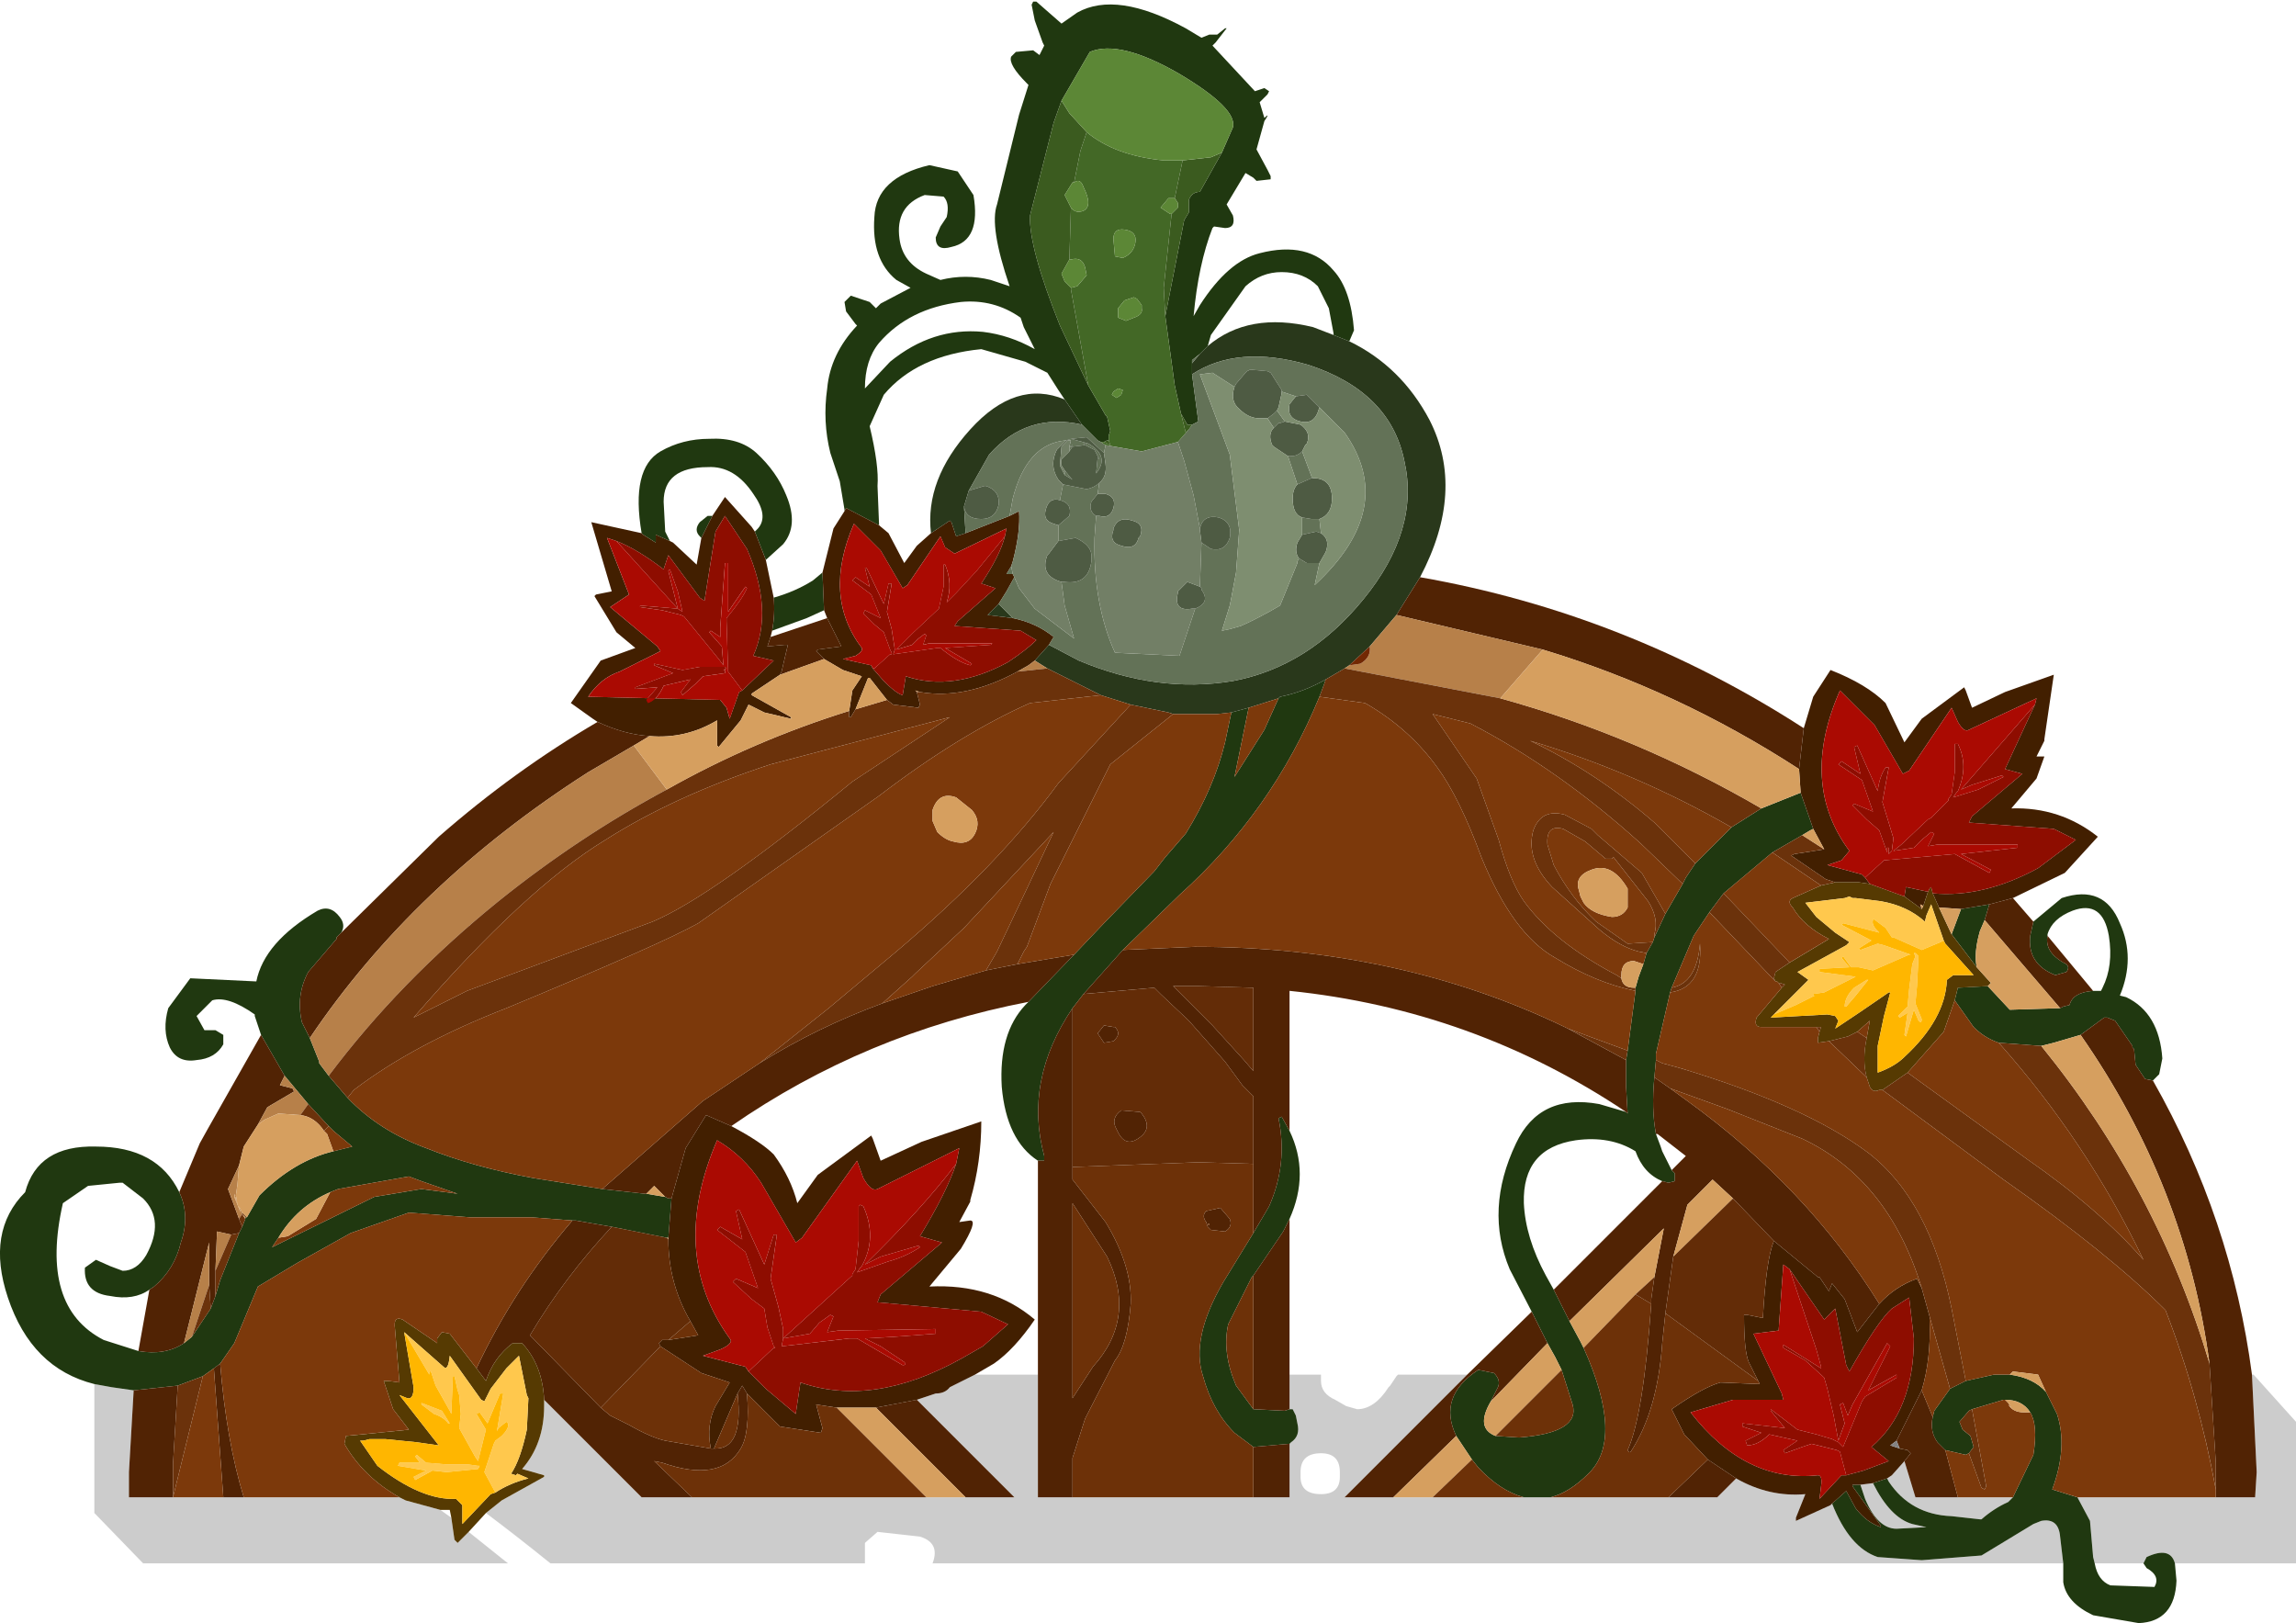 <?xml version="1.0" encoding="UTF-8" standalone="no"?>
<!-- Created with Inkscape (http://www.inkscape.org/) -->

<svg
   xmlns:dc="http://purl.org/dc/elements/1.1/"
   xmlns:cc="http://creativecommons.org/ns#"
   xmlns:rdf="http://www.w3.org/1999/02/22-rdf-syntax-ns#"
   xmlns:svg="http://www.w3.org/2000/svg"
   xmlns="http://www.w3.org/2000/svg"
   version="1.1"
   width="73"
   height="51.6"
   viewBox="-36.5 -46.3 73 51.6"
   id="svg2">
  <defs
     id="defs107" />
  <g
     id="shape_1"
     style="stroke-linecap:round;stroke-linejoin:round">
    <path
       d="m 6.4,-35.45 m 0,0 0.15,-0.35 q -0.1,-1.3 -0.65,-1.9 -0.8,-0.95 -2.35,-0.55 -1,0.25 -1.9,1.65 l -0.2,0.35 q 0.15,-1.65 0.6,-2.8 l 0.05,-0.05 0.35,0.05 q 0.35,0 0.25,-0.4 l -0.2,-0.35 0.6,-1 0.25,0.15 0.1,0.1 0.45,-0.05 0,-0.1 -0.1,-0.2 -0.35,-0.65 0.25,-0.9 q 0.2,-0.3 0,-0.1 l -0.15,-0.5 0.25,-0.25 0.05,-0.1 -0.15,-0.1 -0.3,0.1 -1.35,-1.45 0.1,-0.1 0.35,-0.45 -0.05,0 -0.25,0.2 -0.25,0 -0.25,0.1 -0.5,-0.3 q -2.2,-1.2 -3.45,-0.5 l -0.5,0.35 -0.8,-0.7 -0.1,0 -0.05,0.1 0.1,0.5 0.25,0.7 0.05,0.1 -0.15,0.3 -0.2,-0.15 -0.55,0.05 -0.15,0.15 q -0.1,0.25 0.5,0.85 l 0.05,0.05 -0.3,0.95 -0.7,2.85 q -0.25,0.7 0.4,2.6 L -5,-37.4 q -0.8,-0.2 -1.6,0 l -0.45,-0.2 q -0.75,-0.35 -0.85,-1.1 -0.15,-1.05 0.8,-1.4 l 0.6,0.05 q 0.2,0.2 0.1,0.65 l -0.2,0.3 -0.15,0.35 q 0,0.45 0.5,0.3 0.95,-0.2 0.7,-1.65 l -0.5,-0.75 -0.9,-0.2 q -1.7,0.4 -1.75,1.65 -0.1,1.35 0.7,2 l 0.45,0.25 -0.95,0.5 -0.15,0.15 -0.2,-0.2 -0.6,-0.2 -0.2,0.2 0.05,0.3 0.3,0.4 0.05,0.05 q -0.85,0.9 -0.95,2 -0.15,1.05 0.1,2.05 l 0.3,0.9 0.15,0.9 0,0.05 0.05,-0.1 1.05,0.55 -0.05,-1.25 q 0.05,-0.65 -0.25,-1.9 l 0.45,-1 q 1.05,-1.25 3.1,-1.45 l 1.4,0.4 0.7,0.35 0.35,0.55 0.2,0.3 0.55,0.8 0.5,0.5 0.1,0.05 0.1,0 0.1,-0.05 0.05,0 0,-0.15 0.05,-0.15 -0.1,-0.45 -0.05,-0.05 -0.55,-0.95 -0.9,-1.9 q -1,-2.5 -0.95,-3.5 l 0.75,-2.95 0.25,-0.7 0.9,-1.55 q 0.95,-0.4 2.85,0.7 1.85,1.1 1.7,1.7 l -0.35,0.8 -0.7,1.25 q -0.25,0 -0.35,0.25 l 0,0.4 -0.15,0.25 -0.6,3.05 0.3,2.2 0.2,0.9 0.2,0.35 0.15,0 0.2,-0.1 -0.2,-1.5 0,-0.35 0,-0.1 0.25,-0.2 0.25,-0.25 0.1,-0.35 1.1,-1.55 q 0.5,-0.45 1.15,-0.45 0.7,0 1.15,0.45 l 0.35,0.7 0.15,0.8 0,0.05 0.5,0.2 m 22.65,17.7 -0.9,0.75 -0.1,0.45 q -0.1,0.9 0.8,1.25 l 0.35,-0.1 q 0.15,-0.2 -0.1,-0.3 -0.6,-0.35 -0.5,-0.85 l 0,-0.05 q 0.15,-0.5 0.8,-0.75 0.95,-0.35 1.15,0.8 0.15,0.95 -0.2,1.65 l -0.05,0.1 -0.25,0 q -0.65,0.05 -0.75,0.45 l -0.2,0.05 -0.1,0.05 -1.6,0.05 -0.7,-0.75 -0.95,0.05 -0.1,0.4 0.6,0.85 q 0.35,0.35 0.8,0.5 l 1.35,0.1 0.4,-0.1 0.85,-0.25 0.75,-0.55 0.1,0 0.25,0.1 0.55,0.8 0,0.05 0.05,0.05 0.05,0.5 0.3,0.45 0.25,0.05 0.2,-0.2 0.1,-0.5 q -0.1,-1.45 -1.15,-1.95 l -0.2,-0.05 q 0.5,-1.2 0,-2.3 -0.5,-1.25 -1.85,-0.8 M 32.7,3.95 32.65,3.4 Q 32.5,2.85 31.75,3.2 l -0.1,0.2 0.1,0.15 Q 32.2,3.8 32,4.15 L 30.6,4.1 Q 30.2,3.95 30.1,3.4 L 30.05,3.2 29.95,2.05 29.55,1.3 28.75,1.05 q 0.5,-1.35 0.15,-2.4 l -0.35,-0.7 Q 28.15,-2.5 27.4,-2.6 l -0.5,0 -0.9,0.2 -0.5,0.25 -0.5,0.7 -0.05,0.2 q -0.1,0.45 0.15,0.8 l 0.25,0.25 0.65,0.15 0.1,-0.05 0.15,-0.2 -0.1,-0.35 -0.25,-0.2 -0.1,-0.25 0.3,-0.35 0.1,-0.05 1,-0.3 0.05,0 q 0.55,0 0.8,0.4 0.25,0.4 0.1,1.35 L 27.5,1.3 27.35,1.45 Q 26.9,1.65 26.5,2 l -0.05,0 -0.9,-0.1 q -1.3,-0.05 -2,-1.1 L 23.5,0.7 23.05,0.85 q 0.55,1.1 1.25,1.3 l 0.45,0.1 -0.95,0.05 q -0.6,0 -1,-0.95 l -0.15,-0.45 -0.25,0 0,0.05 0.9,1.25 0,0.05 Q 22.85,2.1 22.5,1.65 L 22.2,1.1 21.75,1.5 q 0.55,1.4 1.45,1.7 l 1.4,0.1 1.9,-0.15 1.65,-1 0.25,-0.1 q 0.55,-0.1 0.6,0.5 l 0.1,0.85 0,0.6 q 0.1,0.65 0.95,1.05 L 31.5,5.3 q 1.15,-0.05 1.2,-1.35 m -68.95,-9 q 0.75,2.25 2.75,2.75 l 0.55,0.1 0.7,0.1 1.4,-0.15 0.8,-0.3 0.35,-0.25 0.2,-0.15 0.45,-0.65 0.75,-1.8 1.25,-0.75 1.7,-0.95 1.85,-0.65 1.95,0.15 1.95,0 1.3,0.1 0.1,0 1.15,0.2 1.75,0.35 0.05,0 0.1,-1.25 -0.1,0 -0.1,-0.05 -0.6,-0.1 -0.05,0 -1.35,-0.15 -2.2,-0.35 q -1.9,-0.35 -3.4,-0.95 -1.5,-0.55 -2.5,-1.6 l -0.6,-0.7 -0.3,-0.4 0,-0.05 -0.3,-0.75 -0.25,-0.5 q -0.2,-0.85 0.2,-1.6 l 0.9,-1.05 0,-0.05 0.15,-0.15 q 0.15,-0.25 -0.05,-0.5 -0.3,-0.4 -0.7,-0.2 -1.7,1 -1.95,2.25 l -2.1,-0.1 -0.7,0.95 q -0.2,0.7 0.05,1.25 0.25,0.5 0.85,0.4 0.6,-0.05 0.85,-0.5 l 0,-0.3 -0.25,-0.15 -0.35,0 -0.25,-0.45 0.5,-0.5 q 0.5,-0.15 1.35,0.45 l 0,0.05 0.2,0.6 0.75,1.3 0.75,0.9 0.65,0.7 0.15,0.15 0.6,0.5 -0.6,0.15 q -1.25,0.3 -2.35,1.4 l -0.4,0.7 -0.05,0 0,0.05 -0.1,0.25 -0.1,0.2 -0.6,1.5 -0.15,0.5 -0.15,0.4 -0.6,0.9 -0.25,0.2 q -0.6,0.4 -1.45,0.25 l -1.1,-0.35 q -2.05,-1.05 -1.3,-4.35 l 0.8,-0.55 1,-0.1 0.1,0 0.65,0.5 q 0.7,0.7 0.1,1.8 -0.3,0.5 -0.75,0.5 L -33,-6.05 -33.45,-6.25 -33.8,-6 q -0.05,0.8 0.8,0.9 0.75,0.15 1.25,-0.2 l 0.15,-0.1 q 0.65,-0.55 0.85,-1.4 0.3,-0.85 -0.05,-1.6 -0.7,-1.45 -2.65,-1.45 -1.85,-0.05 -2.25,1.45 -1.25,1.25 -0.55,3.35 m 20.75,-26.9 q -0.95,0.55 -0.6,2.6 l 0.05,0.05 0.4,0.25 0,-0.25 0.45,0.2 -0.15,-0.3 -0.05,-0.95 q 0,-1.1 1.4,-1.1 0.85,-0.05 1.45,0.85 0.5,0.7 0.15,1.1 l -0.1,0.1 0.35,0.9 0.55,-0.5 q 0.5,-0.6 0.1,-1.55 -0.3,-0.75 -0.95,-1.35 -0.55,-0.5 -1.5,-0.45 -0.85,0 -1.55,0.4 m 4.85,4.1 q -0.55,0.35 -1.25,0.55 0.05,0.5 -0.05,1.05 l 1.1,-0.4 0.55,-0.25 -0.05,-1.2 -0.3,0.25 m 13.85,4.05 -0.55,0.15 -0.2,0.95 q -0.35,1.45 -1.25,2.9 l -0.65,0.75 -0.35,0.45 -1.6,1.65 -0.95,1 -1.45,1.5 -0.1,0.1 q -0.85,0.9 -0.75,2.6 0.15,1.7 1.15,2.35 l 0.05,0 0.15,0 0,-0.15 q -0.65,-2.4 0.9,-4.7 l 0.35,-0.45 1.25,-1.4 1.8,-1.75 q 2.95,-2.65 4.45,-6.3 l 0.15,-0.4 0.05,-0.15 q -0.7,0.4 -1.45,0.55 l -0.05,0.05 -0.45,1 -0.95,1.5 0.45,-2.2 m 16.3,3.2 -0.95,0.6 -1.15,1.15 -0.3,0.45 -0.1,0.2 -0.55,0.95 -0.35,0.75 -0.05,0.15 -0.2,0.35 -0.1,0.35 -0.15,0.4 -0.1,0.35 0,0.1 -0.25,1.9 -0.05,0.3 0,0.85 0.05,0.85 -0.05,-0.05 -0.85,-0.25 q -1.9,-0.35 -2.65,1.25 -1,2.1 -0.2,4 l 0.7,1.35 0.5,1 0.25,0.45 0.2,0.4 0.35,1.1 q 0.25,0.9 -1.7,1.05 L 11.05,-0.65 Q 10.4,-0.9 10.9,-1.75 l 0.2,-0.4 Q 11.25,-2.4 11,-2.65 l -0.5,-0.1 q -1.3,0.85 -0.7,2.1 l 0.5,0.75 0.2,0.25 q 0.7,0.75 1.45,0.95 l 0.85,0 q 0.6,-0.15 1.2,-0.75 1.15,-1.1 -0.15,-4 l -0.1,-0.2 -0.35,-0.65 -0.5,-1 -0.25,-0.45 q -0.65,-1.2 -0.7,-2.3 -0.05,-1.75 1.65,-2 1.1,-0.15 1.9,0.35 0.25,0.7 0.85,0.95 l 0.2,0.05 0.2,-0.05 0,-0.25 -0.1,-0.1 -0.3,-0.6 -0.05,-0.15 -0.15,-0.4 q -0.15,-0.8 -0.05,-1.8 l 0.05,-0.55 0,-0.2 0.45,-1.95 0.05,-0.15 0.7,-1.65 0.5,-0.75 0.45,-0.6 1.55,-1.3 0.95,-0.55 0.25,-0.15 0.1,-0.05 -0.4,-1.15 -1.25,0.5 M 3.85,-7.95 3.35,-7.1 2.4,-5.55 q -1.05,1.8 -0.65,3 0.3,1.1 1,1.8 l 0.6,0.45 1.15,-0.1 0.05,-0.05 q 0.3,-0.2 0.2,-0.6 L 4.7,-1.3 4.6,-1.5 4.5,-1.5 4.35,-1.45 3.35,-1.5 2.8,-2.25 Q 2.35,-3.3 2.55,-4.2 l 0.75,-1.5 0.05,-0.05 0.95,-1.4 0.2,-0.4 q 0.65,-1.45 0,-2.8 l -0.25,-0.45 -0.1,0.05 q 0.3,1.45 -0.3,2.8 m 21.7,-8.65 0.8,1.05 q -0.1,-0.45 0.1,-1.15 l 0.15,-0.35 0.15,-0.5 -0.9,0.15 -0.3,0.8 m -39.8,-12.65 0.05,0.05 0.35,-0.7 -0.15,0 -0.25,0.2 q -0.2,0.25 0,0.45 m 10.3,-6.65 0.35,0.7 q -0.8,-0.45 -1.65,-0.55 -1.6,-0.15 -2.95,0.95 l -0.8,0.85 q 0,-0.9 0.45,-1.45 0.95,-1.1 2.6,-1.3 1.05,-0.1 1.9,0.5 l 0.1,0.3 M -26,-8.4 l 0.25,-0.1 2.25,-0.4 0.4,0.15 1.15,0.4 -1.15,-0.15 -1.5,0.25 -3.25,1.6 0.2,-0.3 q 0.6,-1 1.65,-1.45"
       id="path5"
       style="fill:#203810;fill-opacity:1;stroke:none" />
    <path
       d="M 6.4,-35.45"
       id="path7"
       style="fill:none;stroke:none" />
    <path
       d="m -9.6,-30.15 m 0,0 -0.05,0.1 -0.35,0.55 -0.35,1.4 0.05,1.2 0.1,0.25 0.45,0.9 -0.75,0.1 -0.05,0.05 0.25,0.25 0.6,0.35 0.6,0.2 -0.3,0.45 -0.1,0.65 0,0.2 0.05,0 0.15,-0.25 0.4,-1 0.05,0 0.55,0.7 0.2,0.15 0.8,0.1 0.05,-0.1 -0.1,-0.4 -0.05,-0.05 0.15,0.05 q 1.45,0.25 3.1,-0.65 l 0.35,-0.2 0.2,-0.15 0.45,-0.5 0.15,-0.25 q -0.55,-0.45 -1.3,-0.6 l -0.8,-0.1 0.35,-0.35 0.25,-0.4 0.25,-0.45 -0.05,-0.1 -0.2,0 0.15,-0.25 0.05,-0.15 q 0.25,-0.95 0.2,-1.6 l -0.3,0.15 -1.4,0.55 -0.3,0.1 -0.15,-0.45 -0.05,-0.05 -0.6,0.4 -0.45,0.4 -0.4,0.55 -0.5,-0.95 -0.3,-0.25 -1.05,-0.55 m 30.75,6 -0.3,1 -0.15,1.3 0.05,0.75 0.4,1.15 0.35,0.65 -0.95,0.15 -0.1,0.05 1.1,0.75 0.3,0.1 0.75,0 0.35,0.05 -0.15,-0.2 -0.1,-0.1 -1.1,-0.3 0.45,-0.15 0.25,-0.3 q -1.6,-2.15 -0.3,-5.1 l 1.1,1.1 0.9,1.55 0.2,-0.1 1.35,-2 0.2,0.45 q 0.2,0.35 0.35,0.25 l 2.15,-1 -0.05,0.2 -0.95,2.05 0.55,0.15 -1.6,1.35 -0.1,0.2 2.7,0.2 0.7,0.35 -1.2,0.9 q -1.75,0.95 -3.35,0.8 l 0.2,0.45 0.7,0.05 0.9,-0.15 0.75,-0.2 1.65,-0.8 1.05,-1.15 q -1.2,-0.95 -2.75,-0.9 l 0.8,-0.95 0.25,-0.7 -0.25,0 0.25,-0.5 0,-0.05 0.3,-2.05 -1.55,0.55 -1.05,0.5 -0.2,-0.55 -0.05,-0.1 -1.35,1 -0.55,0.75 -0.6,-1.25 q -0.6,-0.6 -1.75,-1.05 l -0.55,0.85 m -38.8,0.7 0.15,0.1 q 0.85,0.4 1.65,0.45 1.15,0.1 2.15,-0.5 l 0,0.8 0.05,0.05 0.7,-0.85 0.25,-0.5 0.5,0.25 0.85,0.2 0,-0.05 -1.25,-0.7 0,-0.05 0.9,-0.6 0.05,-0.1 0.2,-0.85 -0.1,0 -0.55,0.05 0.1,-0.3 0.05,-0.2 q 0.1,-0.55 0.05,-1.05 l -0.25,-1.2 -0.35,-0.9 -0.1,-0.15 -0.85,-0.95 -0.4,0.6 -0.35,0.7 -0.15,0.85 -0.75,-0.7 -0.1,-0.05 -0.45,-0.2 0,0.25 -0.4,-0.25 -0.05,-0.05 -1.6,-0.35 0.65,2.2 -0.5,0.1 -0.05,0.05 0.7,1.15 0.6,0.5 -1.1,0.4 -0.95,1.35 0.7,0.5 m 42.3,5.95 0.15,-0.45 -0.7,-0.15 -0.05,0.3 0.55,0.4 -0.05,-0.15 0.1,0.05 M 21.3,-5.7 19.9,-6.85 q -0.25,0.6 -0.35,2.45 l -0.5,-0.1 -0.1,0 q 0,1.15 0.15,1.5 l 0.3,0.6 0.05,0.1 -1.25,-0.05 q -0.55,0.15 -1.55,0.85 l 0.4,0.8 0.75,0.8 0.9,0.6 q 1.05,0.6 2.2,0.5 l -0.3,0.75 0,0.1 1.1,-0.5 0.05,-0.05 0.45,-0.4 0.3,0.55 q 0.35,0.45 0.8,0.6 l 0,-0.05 -0.9,-1.25 0,-0.05 0.25,0 0.4,-0.05 0.45,-0.15 0.15,-0.1 0.4,-0.45 0.2,-0.25 -0.1,-0.1 -0.25,-0.05 -0.3,-0.1 0.2,-0.15 0.8,-1.6 q 0.3,-1 0.25,-2.25 l 0,-0.1 -0.25,-0.9 -0.15,-0.3 q -0.7,0.25 -1.2,0.8 l -0.7,0.9 -0.4,-1.05 -0.4,-0.5 -0.1,0.25 -0.3,-0.45 -0.05,0 m 1.45,6.15 -0.55,0.15 -0.15,0 -0.7,0.75 0.05,-0.4 Q 21.45,0.6 21.3,0.6 19,0.85 17.25,-1.4 l 1.35,-0.4 1.6,0 -0.05,-0.2 -0.9,-1.9 0.8,-0.1 0.15,-2.1 0.2,0.15 1.1,1.6 0.35,-0.35 0.35,1.8 0.1,0.2 q 0.9,-1.6 1.35,-2 l 0.55,-0.35 0.15,1.3 q 0,2.3 -1.35,3.45 l 0.55,0.45 -0.8,0.3 M -6.3,-2.2 l 0.8,-0.4 0.6,-0.35 q 0.65,-0.45 1.3,-1.4 -1.35,-1.15 -3.35,-1.05 l 1,-1.2 q 0.55,-0.9 0.3,-0.9 l -0.35,0.05 0.35,-0.65 0,-0.05 q 0.35,-1.2 0.35,-2.5 l -1.9,0.65 -1.3,0.6 -0.25,-0.7 -0.05,-0.1 -1.7,1.25 -0.65,0.9 q -0.2,-0.8 -0.75,-1.55 -0.4,-0.4 -1.35,-0.9 l -0.8,-0.35 -0.65,1.05 -0.45,1.6 -0.1,1.25 0,0.05 q 0,1.4 0.7,2.6 l 0.25,0.45 -0.95,0.15 -0.2,0 -0.1,0.1 0.05,0.1 1.3,0.85 0.9,0.3 -0.45,0.75 q -0.3,0.6 -0.15,1.35 l 0.1,0 0.75,-1.75 0.15,-0.25 0.15,0.25 1.05,1.05 1.3,0.2 0.05,-0.15 -0.2,-0.75 0.65,0.1 1.25,0 1.3,-0.25 0.6,-0.2 q 0.3,0 0.45,-0.2 m -2.1,-22.45 -0.35,-0.4 -0.05,-0.1 -0.9,-0.2 0.4,-0.1 q 0.25,-0.15 0.2,-0.25 -1.25,-1.65 -0.25,-3.95 l 0.85,0.85 0.7,1.2 0.15,-0.1 1.05,-1.55 0.15,0.35 0.3,0.2 1.65,-0.8 -0.05,0.25 q -0.15,0.6 -0.75,1.5 l 0.45,0.15 -1.2,1.05 -0.1,0.15 2.1,0.15 0.5,0.3 q -0.3,0.3 -0.9,0.7 -1.75,0.95 -3.25,0.45 l -0.1,0.6 q -0.2,-0.05 -0.6,-0.45 m -3.75,22.5 -0.55,-0.55 -0.1,-0.15 -1.35,-0.35 0.55,-0.2 q 0.45,-0.2 0.3,-0.35 -1.95,-2.7 -0.4,-6.3 0.85,0.5 1.4,1.35 l 1.1,1.9 0.2,-0.15 1.75,-2.45 0.2,0.55 q 0.25,0.45 0.45,0.35 l 2.6,-1.3 -0.1,0.5 q -0.3,0.9 -1.15,2.3 l 0.7,0.2 -1.95,1.65 -0.1,0.25 3.3,0.3 0.85,0.4 -0.8,0.7 -0.7,0.4 q -2.8,1.55 -5.1,0.75 l -0.15,1 -0.95,-0.8 m -0.75,-22.2 -0.1,0.05 -0.3,0.85 -0.1,-0.35 -0.2,-0.25 -4.2,-0.1 q 0.4,-0.6 1,-0.8 l 1.3,-0.65 -0.1,-0.15 -1.5,-1.25 0.6,-0.4 -0.7,-1.8 0.3,0.1 q 0.65,0.25 1.5,0.9 l 0.15,-0.45 1,1.35 0.15,0.1 0.35,-2.2 0.3,-0.5 0.7,1.05 q 0.85,1.95 0.2,3.4 l 0.65,0.15 -1,0.95"
       id="path9"
       style="fill:#421f00;fill-opacity:1;stroke:none" />
    <path
       d="M -9.6,-30.15"
       id="path11"
       style="fill:none;stroke:none" />
    <path
       d="m -2.1,-32.8 m 0,0 -0.55,-0.8 q -1.55,-0.65 -3,0.95 -1.45,1.6 -1.25,3.3 l 0.6,-0.4 0.05,0.05 0.15,0.45 0.3,-0.1 -0.05,-0.85 0.15,-0.5 0.65,-1.15 q 1.2,-1.35 2.95,-0.95 m 3.5,-1.95 0,0.35 q 1.45,-0.95 3.7,-0.3 2.6,0.85 3.05,3.05 0.5,2.2 -1.3,4.4 -1.75,2.15 -4.15,2.6 -2.4,0.4 -4.9,-0.65 l -0.95,-0.5 -0.45,0.5 0.4,0.25 1.4,0.7 0.3,0.15 0.95,0.3 1.2,0.25 0.15,0.05 1.4,0 0.45,-0.05 0.55,-0.15 0.95,-0.3 0.05,-0.05 q 0.75,-0.15 1.45,-0.55 l 0.6,-0.35 0.15,-0.1 0.65,-0.6 0.85,-1 0.5,-0.8 0.25,-0.4 q 1.45,-2.75 0.3,-5 -0.9,-1.7 -2.55,-2.5 L 5.9,-35.65 5.25,-35.9 Q 3.2,-36.4 1.9,-35.3 l -0.25,0.25 -0.25,0.3 m -5.7,8.1 -0.45,-0.45 -0.35,0.35 0.8,0.1"
       id="path13"
       style="fill:#29381b;fill-opacity:1;stroke:none" />
    <path
       d="M -2.1,-32.8"
       id="path15"
       style="fill:none;stroke:none" />
    <path
       d="m -1.6,-32.3 m 0,0 -0.5,-0.5 q -1.75,-0.4 -2.95,0.95 l -0.65,1.15 0.5,-0.15 0.05,0 q 0.45,0.15 0.4,0.6 -0.1,0.45 -0.55,0.45 -0.5,0 -0.55,-0.4 l 0.05,0.85 1.4,-0.55 0.1,-0.55 q 0.45,-1.75 1.7,-1.85 l 0.15,-0.05 0.5,-0.05 0.55,0.5 0.05,-0.25 -0.15,-0.1 -0.1,-0.05 m 3.2,-0.6 -0.2,0.1 -0.1,0.15 -0.35,0.4 0.2,0.6 0.3,1.1 0.2,1.05 q 0.1,-0.45 0.6,-0.35 0.45,0.15 0.35,0.65 -0.15,0.45 -0.6,0.35 l -0.3,-0.2 -0.05,1.4 0.05,0.05 0,0.05 q 0.3,0.4 -0.2,0.6 l -0.5,1.5 -2.05,-0.1 q -0.7,-1.55 -0.65,-3.65 l 0.05,-0.7 q -0.25,-0.15 -0.15,-0.45 l 0.2,-0.25 0.05,-0.35 q -0.15,0.15 -0.4,0.2 l -0.75,-0.15 -0.1,0.5 q 0.4,0.1 0.3,0.5 l -0.35,0.3 0,0.5 0.55,-0.1 q 0.55,0.25 0.5,0.65 l 0,0.1 q -0.1,0.75 -0.85,0.65 l -0.1,0 0.1,0.75 0.3,1.05 -1.25,-0.95 -0.5,-0.65 -0.15,-0.35 -0.25,0.45 -0.25,0.4 0.45,0.45 q 0.75,0.15 1.3,0.6 l -0.15,0.25 0.95,0.5 q 2.5,1.05 4.9,0.65 2.4,-0.45 4.15,-2.6 1.8,-2.2 1.3,-4.4 -0.45,-2.2 -3.05,-3.05 -2.25,-0.65 -3.7,0.3 l 0.2,1.5 m -0.2,-1.95 0,0.1 0.25,-0.3 -0.25,0.2 m 3.9,7.15 0.15,-0.7 -0.4,0 -0.25,-0.15 -0.05,0.1 0,0.05 -0.55,1.35 -0.35,0.2 q -0.55,0.3 -0.9,0.45 l -0.35,0.1 -0.25,0.05 0.25,-0.8 0.05,-0.25 0.15,-0.8 0.1,-1.35 -0.3,-2.4 -0.95,-2.55 0.4,-0.05 0.7,0.45 0.05,-0.1 0.3,-0.35 0.05,-0.05 0.1,-0.05 0.55,0.05 0.1,0.05 0.35,0.55 0,0.05 0.45,0.15 0.35,-0.05 0.4,0.4 0.8,0.8 q 1.7,2.4 -0.95,4.85 M 4.35,-32.9 4.1,-33.25 4,-33.15 3.8,-33 l 0.2,0.3 0.15,-0.15 0.05,0 0.15,-0.05 m 0.85,1.75 -0.3,-0.8 q -0.15,0.15 -0.35,0.15 l -0.1,0 0.2,0.6 0.1,0.3 0.45,-0.2 0.05,0 -0.05,-0.05 m 0.3,1.8 -0.05,-0.45 -0.25,0 -0.3,-0.05 0,0.55 0.45,-0.1 0.15,0.05 m -9.8,1.3 -0.05,-0.25 -0.15,0.25 0.2,0 m 1.65,-3.3 0,0.15 0.25,0.15 -0.05,-0.05 -0.2,-0.25 m 0.15,-0.75 0,0.15 0.1,-0.15 -0.1,0 0.1,-0.05 0,0.05 0.4,-0.05 -0.05,-0.05 0.1,0 -0.05,0.05 0.3,0.15 0.15,0.3 -0.05,-0.05 -0.05,0.5 Q -1.2,-31.8 -1.9,-32.2 l -0.55,-0.15 -0.1,0.05 0.1,0 -0.05,0.2"
       id="path17"
       style="fill:#637257;fill-opacity:1;stroke:none" />
    <path
       d="M -1.6,-32.3"
       id="path19"
       style="fill:none;stroke:none" />
    <path
       d="m -1.4,-32.25 m 0,0 -0.1,0 0.15,0.1 1.15,0.2 1.15,-0.3 0.35,-0.4 -0.1,0.1 -0.15,-0.6 -0.2,-0.9 -0.3,-2.2 -0.05,-0.9 0.25,-2.35 -0.05,0 -0.3,-0.2 0.25,-0.3 0.1,0 0.1,0 0.25,-1.2 -0.6,0 q -1.55,-0.15 -2.45,-0.9 l -0.2,0.6 -0.2,1 q 0.2,-0.15 0.3,0.15 0.3,0.6 0,0.75 -0.25,0.1 -0.4,-0.1 l -0.05,1.65 0.05,0 q 0.35,-0.1 0.45,0.25 l 0.05,0.25 -0.3,0.35 -0.2,0.05 0,0.05 0.55,3.05 0.55,0.95 0.05,0.05 0.1,0.45 -0.05,0.15 0,0.15 0.05,0.15 -0.1,-0.05 -0.1,-0.05 m 0.35,-5.9 -0.05,-0.55 q 0,-0.35 0.35,-0.3 0.4,0.05 0.35,0.4 -0.05,0.35 -0.4,0.5 l -0.25,-0.05 m 0.3,1.4 0.3,-0.1 0.1,0.05 0.15,0.2 0,0.1 q 0.05,0.2 -0.25,0.3 l -0.25,0.1 -0.25,-0.1 0,-0.3 0.2,-0.25 m -0.1,3 -0.15,0.1 -0.15,-0.1 0.05,-0.1 0.15,-0.1 0.15,0.05 -0.05,0.15"
       id="path21"
       style="fill:#436826;fill-opacity:1;stroke:none" />
    <path
       d="M -1.4,-32.25"
       id="path23"
       style="fill:none;stroke:none" />
    <path
       d="m -1.3,-32.3 m 0,0 -0.1,0.05 0.1,0.05 0.1,0.05 -0.05,-0.15 -0.05,0 m -1.5,-3.65 0.9,1.9 -0.55,-3.05 0,-0.05 -0.2,-0.2 -0.1,-0.25 0.25,-0.45 0.05,-1.65 -0.2,-0.4 0.25,-0.4 0.05,0 0.2,-1 0.2,-0.6 -0.55,-0.6 -0.25,-0.4 -0.25,0.7 -0.75,2.95 q -0.05,1 0.95,3.5 m 4.45,-4.25 0.7,-1.25 -0.35,0.15 -0.9,0.1 -0.25,1.2 0.1,0.15 0,0.15 -0.05,0.05 -0.15,0.15 -0.25,2.35 0.05,0.9 0.6,-3.05 0.15,-0.25 0,-0.4 q 0.1,-0.25 0.35,-0.25 m -0.4,7.4 -0.2,-0.35 0.15,0.6 0.1,-0.1 0.1,-0.15 -0.15,0"
       id="path25"
       style="fill:#3b5b1f;fill-opacity:1;stroke:none" />
    <path
       d="M -1.3,-32.3"
       id="path27"
       style="fill:none;stroke:none" />
    <path
       d="m -1.85,-44.65 m 0,0 -0.9,1.55 0.25,0.4 0.55,0.6 q 0.9,0.75 2.45,0.9 l 0.6,0 0.9,-0.1 0.35,-0.15 0.35,-0.8 q 0.15,-0.6 -1.7,-1.7 -1.9,-1.1 -2.85,-0.7 m 2.7,4.65 -0.1,0 -0.1,0 -0.25,0.3 0.3,0.2 0.05,0 0.15,-0.15 0.05,-0.05 0,-0.15 -0.1,-0.15 m -3.2,-0.5 -0.05,0 -0.25,0.4 0.2,0.4 q 0.15,0.2 0.4,0.1 0.3,-0.15 0,-0.75 -0.1,-0.3 -0.3,-0.15 m -0.15,2.45 -0.25,0.45 0.1,0.25 0.2,0.2 0.2,-0.05 0.3,-0.35 L -2,-37.8 q -0.1,-0.35 -0.45,-0.25 l -0.05,0 m 1.4,-0.65 0.05,0.55 0.25,0.05 q 0.35,-0.15 0.4,-0.5 0.05,-0.35 -0.35,-0.4 -0.35,-0.05 -0.35,0.3 m 0.65,1.85 -0.3,0.1 -0.2,0.25 0,0.3 0.25,0.1 0.25,-0.1 q 0.3,-0.1 0.25,-0.3 l 0,-0.1 -0.15,-0.2 -0.1,-0.05 m -0.55,3.2 0.15,-0.1 0.05,-0.15 -0.15,-0.05 -0.15,0.1 -0.05,0.1 0.15,0.1"
       id="path29"
       style="fill:#5c8736;fill-opacity:1;stroke:none" />
    <path
       d="M -1.85,-44.65"
       id="path31"
       style="fill:none;stroke:none" />
    <path
       d="m 20.85,-23.15 m 0,0 q -5.65,-3.65 -12.2,-4.8 l -0.25,0.4 -0.5,0.8 4.65,1.1 q 4.3,1.3 8.15,3.8 l 0.15,-1.3 m 7.3,6.15 -0.65,-0.75 -0.75,0.2 -0.15,0.5 2.4,2.8 0.1,-0.05 0.2,-0.05 q 0.1,-0.4 0.75,-0.45 l -1.45,-1.75 q -0.1,0.5 0.5,0.85 0.25,0.1 0.1,0.3 l -0.35,0.1 q -0.9,-0.35 -0.8,-1.25 l 0.1,-0.45 m 6.95,14.4 q -0.65,-4.95 -3.15,-9.35 L 31.7,-12 l -0.3,-0.45 -0.05,-0.5 -0.05,-0.05 0,-0.05 -0.55,-0.8 -0.25,-0.1 -0.1,0 -0.75,0.55 q 3.35,4.8 4.1,10.45 l 0.2,3.15 0,0.85 0,0.25 1.25,0 0.05,-0.8 -0.15,-3.1 m -65.25,-7.35 -0.65,1.55 q 0.35,0.75 0.05,1.6 -0.2,0.85 -0.85,1.4 l -0.15,0.1 -0.35,1.95 q 0.85,0.15 1.45,-0.25 l 0.8,-3.2 0,1.35 0.05,0.75 0.15,-0.4 0,-0.8 0.05,-1.25 0.45,0.1 0.25,-0.05 0.1,-0.2 -0.1,-0.25 -0.35,-0.95 0.35,-0.75 0.15,-0.6 0.45,-0.7 0.3,-0.55 0.85,-0.5 -0.05,-0.1 -0.4,-0.1 0.15,-0.3 -0.75,-1.3 -1.7,3 -0.25,0.45 m 7.6,-9.75 -3.1,3.05 -0.15,0.15 0,0.05 -0.9,1.05 q -0.4,0.75 -0.2,1.6 l 0.25,0.5 q 3.3,-4.9 8.85,-8.45 l 1.45,-0.85 0.5,-0.3 q -0.8,-0.05 -1.65,-0.45 -2.65,1.55 -5.05,3.65 m 37.75,7.95 0,-0.85 -1.85,-1 -0.1,-0.05 Q 7.95,-16.2 1.5,-16.2 l -2.3,0.1 -1.25,1.4 2.25,-0.2 0.2,0.2 0.9,0.85 1.15,1.3 0.55,0.75 0.35,0.35 0,2.15 0,2.2 0.5,-0.85 q 0.6,-1.35 0.3,-2.8 l 0.1,-0.05 0.25,0.45 0,-4.45 q 5.85,0.6 10.7,3.85 l 0.05,0.05 -0.05,-0.85 m -2.5,8.15 -0.5,-1 -2.05,2 -3.9,3.9 1.55,0 2,-1.95 q -0.6,-1.25 0.7,-2.1 l 0.5,0.1 q 0.25,0.25 0.1,0.5 l -0.2,0.4 1.8,-1.85 m 0.2,-1.7 0.5,1 3,-2.95 -0.3,1.55 -0.1,0.7 0,0.15 q -0.25,3.55 -0.75,4.65 0.05,0.1 0.1,0.05 0.85,-1.3 1,-3.45 l 0.1,-0.95 0.25,-1.8 0.45,-1.65 0.8,-0.8 0.65,0.6 1.3,1.35 1.4,1.15 0.05,0 0.3,0.45 0.1,-0.25 0.4,0.5 0.4,1.05 0.7,-0.9 q -2.3,-3.7 -6.1,-6.45 l -0.55,-0.4 -0.5,-0.35 q -0.1,1 0.05,1.8 l 0.05,0 0.9,0.7 -0.45,0.45 0.1,0.1 0,0.25 -0.2,0.05 -0.2,-0.05 -3.45,3.45 m -16.7,-9.15 1.45,-1.5 -1.8,0.3 -1,0.2 -1.7,0.5 -1.6,0.55 q -2.05,0.75 -3.9,1.9 l -1.8,1.2 -3.2,2.8 1.35,0.15 0.05,0 0.25,-0.25 0.35,0.35 0.1,0.05 0.1,0 0.45,-1.6 0.65,-1.05 0.8,0.35 q 4.25,-2.95 9.45,-3.95 m 0.35,5.05 -0.05,0 0,6.8 0,3.9 1.1,0 0,-1.25 0.4,-1.25 0.95,-1.85 q 0.4,-0.5 0.5,-1.8 0.05,-1.2 -0.8,-2.6 l -1.05,-1.35 0,-0.4 0,-5.05 q -1.55,2.3 -0.9,4.7 l 0,0.15 -0.15,0 m 5.4,2.05 -0.05,0 0,-0.05 0.05,0 0,0.05 m 2.35,0.2 -0.95,1.4 0,4.25 1,0.05 0.15,-0.05 0,-1.1 0,-4.95 -0.2,0.4 m 0.2,6.75 -1.15,0.1 0,1.6 1.15,0 0,-1.7 m 14.2,1.1 -0.9,-0.6 -1.25,1.2 1.55,0 0.6,-0.6 m 5.55,-0.8 -0.2,0.25 0.35,1.15 1.35,0 -0.4,-1.5 -0.25,-0.25 q -0.25,-0.35 -0.15,-0.8 l -0.35,-0.85 -0.8,1.6 0.1,0.25 0.25,0.05 0.1,0.1 m -28.5,1.4 -3.1,-3.1 -1.3,0.25 2.85,2.85 1.55,0 m -11.85,0 1.6,0 -1.2,-1.15 0.25,0.05 q 1.85,0.65 2.5,-0.45 0.3,-0.5 0.2,-1.75 L -12.9,-2.25 -13.05,-2 q 0.2,1.8 -0.75,1.75 l -0.1,0 -1.45,-0.25 Q -15.8,-0.6 -16.5,-1 l -0.6,-0.3 -0.3,-0.25 -2.25,-2.3 q 1.1,-1.85 2.6,-3.45 l -1.15,-0.2 -0.1,0 q -1.85,2.15 -3.05,4.7 l 0.3,0.4 q 0.25,-0.75 0.85,-1.2 l 0.3,0 q 0.65,0.7 0.7,1.8 l 3.1,3.1 m 6.35,-27.05 -0.45,-0.9 -1.8,0.6 -0.1,0.3 0.55,-0.05 0.1,0 -0.2,0.85 -0.05,0.1 1.4,-0.5 -0.25,-0.25 0.05,-0.05 0.75,-0.1 m -21.1,23.5 -1.4,0.15 -0.15,2.6 0,0.8 1.4,0 0,-1.05 0.15,-2.5 m 1.35,-0.7 -0.2,0.15 0.3,4.1 0.65,0 Q -29.3,-0.5 -29.5,-2.95 M 2.05,-13.7 1,-14.75 l -0.2,-0.2 0.85,0 1.7,0.05 0,2.65 -0.3,-0.35 -1,-1.1 m -0.2,5.9 q -0.15,0.15 0,0.35 L 1.9,-7.3 2,-7.2 2.45,-7.15 Q 2.7,-7.3 2.6,-7.55 L 2.3,-7.9 1.85,-7.8 m -2.95,-5.4 0.05,-0.05 q 0.2,-0.2 0,-0.4 l -0.05,0 -0.3,-0.05 -0.2,0.25 0.2,0.3 0.3,-0.05 m 0.9,2.3 -0.05,-0.05 -0.6,-0.05 q -0.35,0.25 -0.15,0.6 l 0.05,0.1 q 0.25,0.5 0.7,0.15 0.4,-0.3 0.05,-0.75 m -1.1,4.55 q 0.95,1.95 -0.45,3.5 l -0.65,1 0,-6.2 1.1,1.7"
       id="path33"
       style="fill:#512304;fill-opacity:1;stroke:none" />
    <path
       d="M 20.85,-23.15"
       id="path35"
       style="fill:none;stroke:none" />
    <path
       d="m 35.15,-2.6 m 0,0 -0.05,0 0.15,3.1 -0.05,0.8 -1.25,0 -4.4,0 0.4,0.75 0.1,1.15 0.05,0.2 1.55,0 0.1,-0.2 q 0.75,-0.35 0.9,0.2 l 3.85,0 0,-4.5 -1.35,-1.5 m -42,6 35.95,0 L 29,2.55 q -0.05,-0.6 -0.6,-0.5 l -0.25,0.1 -1.65,1 L 24.6,3.3 23.2,3.2 Q 22.3,2.9 21.75,1.5 l -0.05,0.05 -1.1,0.5 0,-0.1 0.3,-0.75 Q 19.75,1.3 18.7,0.7 l -0.6,0.6 -1.55,0 -3.75,0 -0.85,0 -2.9,0 -1.25,0 -1.55,0 3.9,-3.9 -2.2,0 -0.05,0.05 -0.2,0.3 -0.05,0.05 q -0.45,0.7 -1,0.7 L 6.3,-1.6 5.95,-1.8 Q 5.5,-2 5.5,-2.4 l 0,-0.2 -1,0 0,1.1 0.1,0 0.1,0.2 0.05,0.25 q 0.1,0.4 -0.2,0.6 l -0.05,0.05 0,1.7 -1.15,0 -5.75,0 -1.1,0 0,-3.9 -2,0 -0.8,0.4 Q -6.45,-2 -6.75,-2 l -0.6,0.2 3.1,3.1 -1.55,0 -1.25,0 -7.45,0 -1.6,0 -3.1,-3.1 0,0.2 q 0,1.2 -0.7,2 l 0.7,0.2 0,0.05 -1.35,0.75 -0.5,0.4 q 1,0.75 2.05,1.6 l 10,0 0,-0.15 0,-0.5 0.4,-0.35 1.35,0.15 q 0.65,0.2 0.4,0.85 m -13.5,0 -1.25,-1 -0.35,0.35 -0.1,-0.1 -0.1,-0.7 -0.35,-0.25 -1.1,-0.3 -0.2,-0.1 -4.95,0 -0.65,0 -1.6,0 -1.4,0 0,-0.8 0.15,-2.6 -0.7,-0.1 -0.55,-0.1 0,4.1 1.55,1.6 11.6,0 m 43.4,-2.55 -0.4,0.05 0.15,0.45 q 0.4,0.95 1,0.95 L 24.75,2.25 24.3,2.15 q -0.7,-0.2 -1.25,-1.3 m 0.6,-0.25 -0.15,0.1 0.05,0.1 q 0.7,1.05 2,1.1 l 0.9,0.1 0.05,0 q 0.4,-0.35 0.85,-0.55 l 0.15,-0.15 -1.75,0 -1.35,0 -0.35,-1.15 -0.4,0.45 m -18.8,0.05 0,-0.15 q 0,-0.6 0.65,-0.6 0.6,0 0.6,0.6 l 0,0.15 Q 6.1,1.2 5.5,1.2 4.85,1.2 4.85,0.65"
       id="path37"
       style="fill:#000000;fill-opacity:0.2;stroke:none" />
    <path
       d="M 35.15,-2.6"
       id="path39"
       style="fill:none;stroke:none" />
    <path
       d="m -21.6,2.4 m 0,0 0.55,-0.6 0.5,-0.4 1.35,-0.75 0,-0.05 -0.7,-0.2 q 0.7,-0.8 0.7,-2 l 0,-0.2 q -0.05,-1.1 -0.7,-1.8 l -0.3,0 q -0.6,0.45 -0.85,1.2 l -0.3,-0.4 -0.85,-1.1 -0.25,-0.05 -0.15,0.2 0,0.15 -1.1,-0.75 q -0.25,-0.1 -0.25,0.15 l 0,0.05 0.15,1.8 -0.35,-0.05 -0.15,0 0.3,0.9 0.5,0.65 -2,0.2 -0.05,0.25 q 0.6,1.05 1.75,1.7 l 0.2,0.1 1.1,0.3 0.3,0 0.05,0.25 0.1,0.7 0.1,0.1 0.35,-0.35 m 41.4,-16.35 0.1,-0.1 1.1,-1.1 -0.35,-0.25 1.55,-0.85 0.1,-0.1 -0.45,-0.3 -0.6,-0.5 -0.35,-0.45 1.25,-0.15 0.15,-0.05 0.1,0.05 0.1,0 0.8,0.1 q 0.85,0.15 1.4,0.65 l 0.05,-0.2 0.15,-0.35 0.4,1.15 0.05,0.1 0.9,1 -0.65,0 -0.2,0.15 q -0.05,1.25 -1.35,2.45 -0.3,0.3 -0.85,0.5 l 0,-0.85 0.2,-0.95 0.2,-0.75 -0.05,0 -0.95,0.65 -0.75,0.5 0.1,-0.25 -0.1,-0.15 -0.25,-0.05 -1.8,0.1 m -43.15,11.75 -0.3,-1.75 1.25,1.1 q 0.15,0.15 0.2,-0.35 l 1,1.4 0.1,0.05 0.2,-0.4 0.5,-0.65 0.4,-0.4 0.25,1.25 0.05,0.1 -0.05,1 q -0.2,0.95 -0.5,1.4 l 0.15,0.05 0.05,-0.05 0.35,0.15 q -0.6,0.15 -1.05,0.45 l -0.15,0.05 -0.9,0.95 0,-0.6 -0.2,-0.2 Q -23.1,1.4 -24.5,0.3 l -0.55,-0.8 0.1,0 0.2,-0.05 0.5,0 1,0.1 0.7,0.1 -1.25,-1.6 0.25,0.1 q 0.2,0.05 0.2,-0.35 m 43.3,-12.9 0.05,0 0.05,0.05 0.05,0 0.15,0.05 -0.1,0.1 -0.8,0.95 q -0.1,0.3 0.15,0.3 l 1.75,0 0.15,0 -0.05,0.15 -0.05,0.2 0,0.15 0.35,-0.05 0.6,-0.15 0.3,-0.15 0.4,-0.35 -0.1,0.55 q -0.15,0.7 0,1.25 l 0.1,0.3 q 0.1,0.2 0.3,0.1 l 0.1,0 0.8,-0.55 1.15,-1.3 0.35,-1 0.1,-0.4 0.95,-0.05 0.1,-0.1 -0.45,-0.5 -0.8,-1.05 -0.4,-0.85 -0.2,-0.45 -0.05,-0.2 -0.05,0.05 -0.05,0.1 -0.15,0.45 -0.05,0.1 -0.55,-0.4 -1.1,-0.4 -0.35,-0.05 -0.75,0 -0.45,0.1 -0.9,0.4 q -0.2,0.1 0,0.3 0.35,0.6 1.15,1 l -1.25,0.75 -0.45,0.3 -0.05,0.2 0.05,0.1"
       id="path41"
       style="fill:#563a02;fill-opacity:1;stroke:none" />
    <path
       d="M -21.6,2.4"
       id="path43"
       style="fill:none;stroke:none" />
    <path
       d="m 5.4,-33.2 m 0,0 0.05,-0.15 -0.4,-0.4 -0.35,0.05 -0.2,0.25 q -0.1,0.45 0.35,0.55 0.4,0.1 0.55,-0.3 m -1.15,-0.6 0,-0.05 0,-0.05 -0.35,-0.55 -0.1,-0.05 -0.55,-0.05 -0.1,0.05 -0.05,0.05 -0.3,0.35 -0.05,0.1 q -0.15,0.45 0.15,0.7 0.3,0.3 0.65,0.3 l 0.25,0 0.2,-0.15 0.1,-0.1 0.05,-0.1 0.1,-0.45 m 0.6,1 -0.5,-0.1 -0.15,0.05 -0.05,0 L 4,-32.7 q -0.2,0.2 -0.05,0.55 l 0.05,0.05 0.45,0.3 0.1,0 q 0.2,0 0.35,-0.15 l 0.1,-0.2 0.05,-0.05 q 0.15,-0.35 -0.2,-0.6 m 1,2.35 q 0,-0.65 -0.6,-0.65 l -0.05,0 -0.45,0.2 q -0.15,0.15 -0.15,0.45 0,0.5 0.3,0.6 l 0.3,0.05 0.25,0 q 0.4,-0.15 0.4,-0.65 m -0.2,1.7 q 0.15,-0.4 -0.15,-0.6 l -0.15,-0.05 -0.45,0.1 -0.15,0.25 q -0.1,0.3 0.05,0.5 l 0.25,0.15 0.4,0 0.2,-0.35 m -3.4,-1.1 q -0.5,-0.1 -0.6,0.35 l 0,0.05 0.05,0.4 0.3,0.2 q 0.45,0.1 0.6,-0.35 0.1,-0.5 -0.35,-0.65 m -0.55,2.25 -0.05,-0.05 -0.4,-0.15 -0.3,0.3 0,0.05 q -0.15,0.6 0.45,0.5 l 0.1,0 q 0.5,-0.2 0.2,-0.6 l 0,-0.05 m -3.5,-2.75 q -0.1,0.3 0.15,0.45 l 0.1,0 q 0.35,0.1 0.45,-0.25 0.1,-0.35 -0.25,-0.45 l -0.25,0 -0.2,0.25 m -0.15,-0.4 q 0.25,-0.05 0.4,-0.2 0.25,-0.2 0.2,-0.6 l -0.05,-0.35 -0.55,-0.5 -0.5,0.05 0.55,0.15 q 0.7,0.4 0.25,0.95 l 0.05,-0.5 0.05,0.05 -0.15,-0.3 -0.3,-0.15 -0.4,0.05 0,-0.05 -0.1,0.05 0.1,0 -0.1,0.15 -0.25,0.25 0,0.2 0.1,0.15 0.2,0.25 0.05,0.05 -0.25,-0.15 -0.15,-0.3 0.05,-0.6 0.2,-0.2 0.1,-0.05 -0.15,0.05 -0.3,0.3 q -0.25,0.5 0.05,0.95 l 0.15,0.15 0.75,0.15 m -0.55,0.85 q 0.1,-0.4 -0.3,-0.5 -0.35,-0.1 -0.45,0.3 -0.1,0.35 0.25,0.45 l 0.15,0.05 0.35,-0.3 m 0.2,0.7 -0.55,0.1 -0.3,0.4 -0.05,0.05 q -0.25,0.65 0.45,0.85 l 0.1,0 q 0.75,0.1 0.85,-0.65 l 0,-0.1 q 0.05,-0.4 -0.5,-0.65 m 0.25,-3 0.05,0.05 0.05,-0.05 -0.1,0 m -3.8,2 q 0.05,0.4 0.55,0.4 0.45,0 0.55,-0.45 0.05,-0.45 -0.4,-0.6 l -0.05,0 -0.5,0.15 -0.15,0.5 m 4.75,0.75 q -0.15,0.4 0.25,0.5 0.45,0.15 0.55,-0.25 l 0.05,-0.05 q 0.15,-0.4 -0.25,-0.5 -0.45,-0.15 -0.6,0.25 l 0,0.05"
       id="path45"
       style="fill:#4e5b43;fill-opacity:1;stroke:none" />
    <path
       d="M 5.4,-33.2"
       id="path47"
       style="fill:none;stroke:none" />
    <path
       d="m 4.75,-28.45 m 0,0 0.05,-0.1 q -0.15,-0.2 -0.05,-0.5 l 0.15,-0.25 0,-0.55 q -0.3,-0.1 -0.3,-0.6 0,-0.3 0.15,-0.45 L 4.65,-31.2 4.45,-31.8 4,-32.1 3.95,-32.15 Q 3.8,-32.5 4,-32.7 L 3.8,-33 3.55,-33 Q 3.2,-33 2.9,-33.3 2.6,-33.55 2.75,-34 l -0.7,-0.45 -0.4,0.05 0.95,2.55 0.3,2.4 -0.1,1.35 -0.15,0.8 -0.05,0.25 -0.25,0.8 0.25,-0.05 0.35,-0.1 q 0.35,-0.15 0.9,-0.45 l 0.35,-0.2 0.55,-1.35 0,-0.05 m 0.7,0.05 -0.15,0.7 q 2.65,-2.45 0.95,-4.85 l -0.8,-0.8 -0.05,0.15 Q 5.25,-32.8 4.85,-32.9 4.4,-33 4.5,-33.45 l 0.2,-0.25 -0.45,-0.15 0,0.05 -0.1,0.45 -0.05,0.1 0.25,0.35 0.5,0.1 q 0.35,0.25 0.2,0.6 l -0.05,0.05 -0.1,0.2 0.3,0.8 0.05,0.05 q 0.6,0 0.6,0.65 0,0.5 -0.4,0.65 l 0.05,0.45 q 0.3,0.2 0.15,0.6 l -0.2,0.35"
       id="path49"
       style="fill:#7e8e70;fill-opacity:1;stroke:none" />
    <path
       d="M 4.75,-28.45"
       id="path51"
       style="fill:none;stroke:none" />
    <path
       d="m -3.2,-25.05 m 0,0 -0.4,-0.25 -0.2,0.15 -0.35,0.2 0.95,-0.1 m 9.6,-0.1 -0.15,0.1 4.95,0.95 1.35,-1.55 -4.65,-1.1 -0.85,1 q 0.05,0.35 -0.3,0.55 l -0.35,0.05 m -13.8,0.8 0.05,0.05 0.1,0 -0.15,-0.05 m -10.4,2.6 q -5.55,3.55 -8.85,8.45 l 0.3,0.75 0,0.05 0.3,0.4 q 2.25,-3 5.4,-5.55 2.55,-2.05 5.35,-3.55 l -1.05,-1.4 -1.45,0.85 m -12.05,14.95 -0.8,3.2 0.25,-0.2 0.55,-1.65 0,-1.35 m 0.25,-0.35 -0.05,1.25 0.5,-1.15 -0.45,-0.1 m 0.35,-1.35 0.35,0.95 0.1,-0.15 0,-0.05 -0.1,-0.2 0.05,0.2 -0.2,-0.5 0,-0.3 0,0.2 0.1,0.35 -0.05,-0.3 0.05,-0.35 0.05,-0.6 -0.35,0.75 m 1.25,-2.6 -0.3,0.55 0.2,-0.15 0.45,-0.2 0.7,0.05 0.25,-0.35 -0.75,-0.9 -0.15,0.3 0.4,0.1 0.05,0.1 -0.85,0.5"
       id="path53"
       style="fill:#b78049;fill-opacity:1;stroke:none" />
    <path
       d="M -3.2,-25.05"
       id="path55"
       style="fill:none;stroke:none" />
    <path
       d="m -1.8,-24.35 m 0,0 -1.4,-0.7 -0.95,0.1 q -1.65,0.9 -3.1,0.65 l -0.1,0 0.1,0.4 -0.05,0.1 -0.8,-0.1 -0.2,-0.15 -1,0.3 -0.15,0.25 -0.05,0 0,-0.2 q -3.05,0.95 -5.8,2.5 -2.8,1.5 -5.35,3.55 -3.15,2.55 -5.4,5.55 l 0.6,0.7 0.2,-0.25 q 1.9,-1.45 4.85,-2.6 4.95,-2.05 6.1,-2.7 L -8.55,-21 q 2.55,-1.95 4.8,-2.95 l 2.25,-0.25 -0.3,-0.15 m 2.45,0.7 -1.2,-0.25 -2.3,2.5 q -1.9,2.6 -5.15,5.35 l -2.15,1.8 -2.2,1.75 q 1.85,-1.15 3.9,-1.9 l 0.95,-0.85 0.1,-0.1 1.55,-1.45 2.85,-3.05 -0.85,1.8 -0.95,2 -0.35,0.6 1,-0.2 0.2,-0.4 0.1,-0.15 0.75,-2 1.9,-3.8 2,-1.6 -0.15,-0.05 m 5.6,-1.4 -0.6,0.35 -0.05,0.15 -0.15,0.4 1.45,0.2 q 1.4,0.8 2.3,2.05 0.7,0.95 1.4,2.85 1,2.45 2.35,3.2 1.3,0.8 2.55,1.05 l 0,-0.1 -0.05,0 q -0.35,0 -0.4,-0.3 l -0.15,-0.1 q -2,-1.05 -2.95,-2.35 -0.45,-0.65 -0.8,-1.95 l -0.7,-1.95 -1.4,-2.05 1.2,0.3 q 2.8,1.45 5.4,3.8 l 1.35,1.3 0.1,-0.2 0.3,-0.45 -1.3,-1.3 q -1.85,-1.6 -3.95,-2.6 3.35,1 6.4,2.75 l 0.95,-0.6 q -3.95,-2.3 -8.3,-3.5 l -4.95,-0.95 m 9.85,8.55 0.35,-0.75 -0.75,-1.3 -1.4,-1.2 -0.2,-0.2 -0.85,-0.45 q -0.75,-0.2 -1,0.5 -0.25,0.9 0.6,1.8 l 1.5,1.35 q 0.65,0.55 1.25,0.7 l 0.25,0.05 0.2,-0.35 -0.8,0.05 -1,-0.7 q -0.8,-0.75 -1.35,-1.8 l -0.2,-0.65 q -0.05,-0.65 0.5,-0.5 l 0.7,0.4 0.65,0.55 0.2,0 0.05,-0.05 1.1,1.4 q 0.35,0.55 0.2,1.05 l 0,0.1 m -0.9,3.9 0.05,-0.3 -1.9,-0.7 1.85,1 m 0.95,0 -0.05,0.55 0.5,0.35 1.8,0.65 2.4,0.95 q 2.75,1.3 3.8,4.75 l 0.25,0.9 0.65,2.3 0.5,-0.25 -0.45,-2.3 q -0.7,-3.45 -2.65,-4.95 -2,-1.5 -6,-2.7 l -0.55,-0.15 -0.2,-0.1 m 0.5,-2.3 -0.05,0.15 q 1.05,-0.15 0.95,-1.55 -0.1,1.25 -0.9,1.4 m 1.65,-3 -0.45,0.6 2.1,2.2 -0.05,-0.1 0.05,-0.2 0.45,-0.3 -2.1,-2.2 m 2.5,-1.85 -0.95,0.55 1.55,1.05 0.45,-0.1 -0.3,-0.1 -1.1,-0.75 0.1,-0.05 0.95,-0.15 -0.7,-0.45 m -0.7,4.7 -0.05,0 0.1,0.15 0.1,-0.1 -0.15,-0.05 m 1.3,1.4 -0.15,0 0.1,0.15 0.05,-0.15 m 0.85,0.3 -0.6,0.15 1.2,1.15 q -0.15,-0.55 0,-1.25 l -0.3,-0.2 -0.3,0.15 m 1.9,1.15 -0.8,0.55 3.85,2.85 q 3.35,2.35 5.15,4.15 1.05,2.7 1.6,5.7 l 0,-0.85 -0.2,-3.15 Q 32.1,-8.5 28.4,-13.05 l -1.35,-0.1 q 2.8,3.15 4.6,6.9 -1.4,-1.6 -3.7,-3.2 l -3.8,-2.75 m 2.1,11.9 -0.15,0.2 0.4,1.1 0.1,0.05 0.05,-0.1 -0.45,-2.45 -0.1,0.05 -0.3,0.35 0.1,0.25 0.25,0.2 0.1,0.35 m -56.05,-4.4 -0.05,-0.75 -0.55,1.65 0.6,-0.9 m 0.15,-1.2 0,0.8 0.15,-0.5 0.6,-1.5 -0.25,0.05 -0.5,1.15 m 0.75,-1.65 0.1,0.25 0.1,-0.25 -0.1,-0.15 0.1,0.1 0.05,0 -0.15,-0.15 0,0.05 -0.1,0.15 m -1.15,5 -0.8,0.3 -0.15,2.5 0,1.05 0.95,-3.85 m 4,-7.95 -0.65,-0.7 -0.25,0.35 q 0.45,0.05 0.75,0.5 l 0.15,-0.15 m 2.7,-3.45 q 3.55,-4.1 6.1,-5.65 2.2,-1.4 5.25,-2.4 l 5.7,-1.5 -3.1,2.05 q -4.45,3.65 -6.35,4.45 l -5.9,2.2 -1.7,0.85"
       id="path57"
       style="fill:#6b320b;fill-opacity:1;stroke:none" />
    <path
       d="M -1.8,-24.35"
       id="path59"
       style="fill:none;stroke:none" />
    <path
       d="m -0.55,-23.9 m 0,0 -0.95,-0.3 -2.25,0.25 q -2.25,1 -4.8,2.95 l -5.75,4.05 q -1.15,0.65 -6.1,2.7 -2.95,1.15 -4.85,2.6 l -0.2,0.25 q 1,1.05 2.5,1.6 1.5,0.6 3.4,0.95 l 2.2,0.35 3.2,-2.8 1.8,-1.2 2.2,-1.75 2.15,-1.8 q 3.25,-2.75 5.15,-5.35 l 2.3,-2.5 m 2.75,0.3 -1.4,0 -2,1.6 -1.9,3.8 -0.75,2 -0.1,0.15 -0.2,0.4 1.8,-0.3 0.95,-1 1.6,-1.65 0.35,-0.45 0.65,-0.75 q 0.9,-1.45 1.25,-2.9 l 0.2,-0.95 -0.45,0.05 m 1.95,-0.5 -0.95,0.3 -0.45,2.2 0.95,-1.5 0.45,-1 m 11.95,3.95 1.3,1.3 1.15,-1.15 q -3.05,-1.75 -6.4,-2.75 2.1,1 3.95,2.6 m 0.35,2.9 0.55,-0.95 -1.35,-1.3 q -2.6,-2.35 -5.4,-3.8 l -1.2,-0.3 1.4,2.05 0.7,1.95 q 0.35,1.3 0.8,1.95 0.95,1.3 2.95,2.35 l 0.15,0.1 0,-0.1 q 0,-0.45 0.4,-0.45 l 0.3,0.1 0.1,-0.35 -0.25,-0.05 q -0.6,-0.15 -1.25,-0.7 l -1.5,-1.35 q -0.85,-0.9 -0.6,-1.8 0.25,-0.7 1,-0.5 l 0.85,0.45 0.2,0.2 1.4,1.2 0.75,1.3 m -0.4,0.9 0.05,-0.15 0,-0.1 q 0.15,-0.5 -0.2,-1.05 l -1.1,-1.4 -0.05,0.05 -0.2,0 -0.65,-0.55 -0.7,-0.4 q -0.55,-0.15 -0.5,0.5 l 0.2,0.65 q 0.55,1.05 1.35,1.8 l 1,0.7 0.8,-0.05 m -0.8,3.45 0.25,-1.9 q -1.25,-0.25 -2.55,-1.05 -1.35,-0.75 -2.35,-3.2 -0.7,-1.9 -1.4,-2.85 -0.9,-1.25 -2.3,-2.05 l -1.45,-0.2 q -1.5,3.65 -4.45,6.3 l -1.8,1.75 2.3,-0.1 q 6.45,0 11.75,2.55 l 0.1,0.05 1.9,0.7 m 0.9,0.1 0,0.2 0.2,0.1 0.55,0.15 q 4,1.2 6,2.7 1.95,1.5 2.65,4.95 l 0.45,2.3 0.9,-0.2 0.5,0 0.1,-0.1 0.8,0.1 0.25,0.55 0.35,0.7 q 0.35,1.05 -0.15,2.4 l 0.8,0.25 4.4,0 0,-0.25 q -0.55,-3 -1.6,-5.7 -1.8,-1.8 -5.15,-4.15 l -3.85,-2.85 -0.1,0 q -0.2,0.1 -0.3,-0.1 l -0.1,-0.3 -1.2,-1.15 -0.35,0.05 0,-0.15 0.05,-0.2 -0.1,-0.15 -1.75,0 q -0.25,0 -0.15,-0.3 l 0.8,-0.95 -0.1,-0.15 -0.05,-0.05 -0.05,0 -2.1,-2.2 -0.5,0.75 -0.7,1.65 q 0.8,-0.15 0.9,-1.4 0.1,1.4 -0.95,1.55 l -0.45,1.95 m 3.7,-6.4 -1.55,1.3 2.1,2.2 1.25,-0.75 q -0.8,-0.4 -1.15,-1 -0.2,-0.2 0,-0.3 l 0.9,-0.4 -1.55,-1.05 m -4.6,1.75 q -0.15,0.3 -0.5,0.3 -0.65,-0.1 -0.9,-0.45 l -0.1,-0.2 -0.05,-0.2 q -0.15,-0.45 0.4,-0.65 0.65,-0.25 1.15,0.6 l 0,0.6 m 7.7,3.6 -0.4,0.35 0.3,0.2 0.1,-0.55 m 2.35,0.35 -1.15,1.3 3.8,2.75 q 2.3,1.6 3.7,3.2 -1.8,-3.75 -4.6,-6.9 -0.45,-0.15 -0.8,-0.5 l -0.6,-0.85 -0.35,1 m -8.15,2.2 q 3.8,2.75 6.1,6.45 0.5,-0.55 1.2,-0.8 l 0.15,0.3 Q 23.55,-8.8 20.8,-10.1 l -2.4,-0.95 -1.8,-0.65 0.55,0.4 m 7.7,6.95 Q 24.9,-3.1 24.6,-2.1 l 0.35,0.85 0.05,-0.2 0.5,-0.7 -0.65,-2.3 0,0.1 m 1.15,4.3 -0.65,-0.15 0.4,1.5 1.75,0 0.65,-1.35 Q 28.3,-1 28.05,-1.4 l -0.2,0 q -0.35,0 -0.5,-0.25 l 0.1,0.1 -0.1,-0.15 -0.1,-0.1 -0.05,0 -1,0.3 0.45,2.45 L 26.6,1.05 26.5,1 26.1,-0.1 26,-0.05 M -17.25,-19.6 q -2.55,1.55 -6.1,5.65 l 1.7,-0.85 5.9,-2.2 q 1.9,-0.8 6.35,-4.45 l 3.1,-2.05 -5.7,1.5 q -3.05,1 -5.25,2.4 m -12.45,16.8 -0.35,0.25 -0.95,3.85 1.6,0 -0.3,-4.1 m 0.65,-0.8 -0.45,0.65 q 0.2,2.45 0.75,4.25 l 4.95,0 q -1.15,-0.65 -1.75,-1.7 l 0.05,-0.25 2,-0.2 -0.5,-0.65 -0.3,-0.9 0.15,0 0.35,0.05 -0.15,-1.8 0,-0.05 q 0,-0.25 0.25,-0.15 l 1.1,0.75 0,-0.15 0.15,-0.2 0.25,0.05 0.85,1.1 q 1.2,-2.55 3.05,-4.7 l -1.3,-0.1 -1.95,0 -1.95,-0.15 -1.85,0.65 -1.7,0.95 -1.25,0.75 -0.75,1.8 m 3.3,-4.9 -0.25,0.1 -0.45,0.85 -0.9,0.55 -0.3,0.05 -0.2,0.3 3.25,-1.6 1.5,-0.25 1.15,0.15 -1.15,-0.4 -0.4,-0.15 -2.25,0.4 m -0.15,-1.85 -0.15,-0.15 -0.15,0.15 0.1,0.1 0.2,0.55 0.6,-0.15 -0.6,-0.5 m 20.3,-10.2 q 0.3,0.35 0.1,0.75 -0.2,0.4 -0.7,0.25 -0.25,-0.05 -0.5,-0.3 l -0.15,-0.35 0,-0.35 q 0.2,-0.6 0.75,-0.4 l 0.5,0.4 m -1.25,5.6 1.7,-0.5 0.35,-0.6 0.95,-2 0.85,-1.8 -2.85,3.05 -1.55,1.45 -0.1,0.1 -0.95,0.85 1.6,-0.55"
       id="path61"
       style="fill:#7c390b;fill-opacity:1;stroke:none" />
    <path
       d="M -0.55,-23.9"
       id="path63"
       style="fill:none;stroke:none" />
    <path
       d="m 7.05,-25.75 m 0,0 -0.65,0.6 0.35,-0.05 q 0.35,-0.2 0.3,-0.55"
       id="path65"
       style="fill:#722803;fill-opacity:1;stroke:none" />
    <path
       d="M 7.05,-25.75"
       id="path67"
       style="fill:none;stroke:none" />
    <path
       d="m 1.15,-31.65 m 0,0 -0.2,-0.6 -1.15,0.3 -1.15,-0.2 -0.05,0.25 0.05,0.35 q 0.05,0.4 -0.2,0.6 l -0.05,0.35 0.25,0 q 0.35,0.1 0.25,0.45 -0.1,0.35 -0.45,0.25 l -0.1,0 -0.05,0.7 q -0.05,2.1 0.65,3.65 l 2.05,0.1 0.5,-1.5 -0.1,0 q -0.6,0.1 -0.45,-0.5 l 0,-0.05 0.3,-0.3 0.4,0.15 0.05,-1.4 -0.05,-0.4 0,-0.05 -0.2,-1.05 -0.3,-1.1 m -3.95,1.25 0.1,-0.5 -0.15,-0.15 Q -3.15,-31.5 -2.9,-32 l 0.3,-0.3 q -1.25,0.1 -1.7,1.85 l -0.1,0.55 0.3,-0.15 q 0.05,0.65 -0.2,1.6 l -0.05,0.15 0.05,0.25 0.05,0.1 0.15,0.35 0.5,0.65 1.25,0.95 -0.3,-1.05 -0.1,-0.75 q -0.7,-0.2 -0.45,-0.85 l 0.05,-0.05 0.3,-0.4 0,-0.5 -0.15,-0.05 q -0.35,-0.1 -0.25,-0.45 0.1,-0.4 0.45,-0.3 m 1.95,1.45 q -0.4,-0.1 -0.25,-0.5 l 0,-0.05 q 0.15,-0.4 0.6,-0.25 0.4,0.1 0.25,0.5 l -0.05,0.05 q -0.1,0.4 -0.55,0.25 m -1.8,-2.25 0,-0.15 -0.1,-0.15 0,-0.2 0.25,-0.25 0,-0.15 0.05,-0.2 -0.1,0 -0.2,0.2 -0.05,0.6 0.15,0.3"
       id="path69"
       style="fill:#727f66;fill-opacity:1;stroke:none" />
    <path
       d="M 1.15,-31.65"
       id="path71"
       style="fill:none;stroke:none" />
    <path
       d="m 11.2,-24.1 m 0,0 q 4.35,1.2 8.3,3.5 l 1.25,-0.5 -0.05,-0.75 q -3.85,-2.5 -8.15,-3.8 l -1.35,1.55 m 4.4,8.85 0.15,-0.4 -0.3,-0.1 q -0.4,0 -0.4,0.45 l 0,0.1 q 0.05,0.3 0.4,0.3 l 0.05,0 0.1,-0.35 m -2.65,12.1 -0.25,-0.45 -1.8,1.85 q -0.5,0.85 0.15,1.1 l 2.1,-2.1 -0.2,-0.4 M 10.3,0.1 9.8,-0.65 7.8,1.3 9.05,1.3 10.3,0.1 m 3.45,-3.75 0.1,0.2 1.65,-1.7 0.6,-0.55 0.3,-1.55 -3,2.95 0.35,0.65 m 7.3,-16.25 -0.25,0.15 0.7,0.45 -0.35,-0.65 -0.1,0.05 m 5.75,4.85 -0.1,0.1 0.7,0.75 1.6,-0.05 -2.4,-2.8 -0.15,0.35 q -0.2,0.7 -0.1,1.15 l 0.45,0.5 m -1.65,-2.4 0.4,0.85 0.3,-0.8 -0.7,-0.05 m -0.55,0.05 0.05,-0.1 -0.1,-0.05 0.05,0.15 M 17.15,-8 16.7,-6.35 18.6,-8.2 17.95,-8.8 17.15,-8 m 11.65,-5.15 -0.4,0.1 q 3.7,4.55 5.35,10.1 Q 33,-8.6 29.65,-13.4 l -0.85,0.25 M 28.05,-1.4 q -0.25,-0.4 -0.8,-0.4 l 0.1,0.1 0.1,0.15 -0.1,-0.1 q 0.15,0.25 0.5,0.25 l 0.2,0 m -35.1,2.7 1.25,0 -2.85,-2.85 -1.25,0 2.85,2.85 M -9.7,-25 l -0.6,-0.35 -1.4,0.5 -0.9,0.6 0,0.05 1.25,0.7 0,0.05 -0.85,-0.2 -0.5,-0.25 -0.25,0.5 -0.7,0.85 -0.05,-0.05 0,-0.8 q -1,0.6 -2.15,0.5 l -0.5,0.3 1.05,1.4 q 2.75,-1.55 5.8,-2.5 l 0.1,-0.65 0.3,-0.45 -0.6,-0.2 m 0.8,0.25 -0.4,1 1,-0.3 -0.55,-0.7 -0.05,0 m -19.85,14.9 -0.15,0.6 -0.05,0.6 -0.05,0.35 0.05,0.3 -0.1,-0.35 0,-0.2 0,0.3 0.2,0.5 -0.05,-0.2 0.1,0.2 0.15,0.15 0.4,-0.7 q 1.1,-1.1 2.35,-1.4 l -0.2,-0.55 -0.1,-0.1 q -0.3,-0.45 -0.75,-0.5 l -0.7,-0.05 -0.45,0.2 -0.2,0.15 -0.45,0.7 m 13.5,2.9 -0.05,0 0.05,0.05 0,-0.05 m -0.7,-1.4 0.6,0.1 -0.35,-0.35 -0.25,0.25 M -26,-8.4 q -1.05,0.45 -1.65,1.45 l 0.3,-0.05 0.9,-0.55 0.45,-0.85 m -2.7,0.85 0,-0.05 -0.1,-0.1 0.1,0.15 m 43.45,-9.6 q 0.35,0 0.5,-0.3 l 0,-0.6 q -0.5,-0.85 -1.15,-0.6 -0.55,0.2 -0.4,0.65 l 0.05,0.2 0.1,0.2 q 0.25,0.35 0.9,0.45 m 13.8,15.1 -0.25,-0.55 -0.8,-0.1 -0.1,0.1 q 0.75,0.1 1.15,0.55 M -5.5,-19.8 q 0.2,-0.4 -0.1,-0.75 l -0.5,-0.4 q -0.55,-0.2 -0.75,0.4 l 0,0.35 0.15,0.35 q 0.25,0.25 0.5,0.3 0.5,0.15 0.7,-0.25"
       id="path73"
       style="fill:#d69f5f;fill-opacity:1;stroke:none" />
    <path
       d="M 11.2,-24.1"
       id="path75"
       style="fill:none;stroke:none" />
    <path
       d="m 13.5,-1.65 m 0,0 -0.35,-1.1 -2.1,2.1 0.75,0.05 q 1.95,-0.15 1.7,-1.05 m -3,2 -0.2,-0.25 -1.25,1.2 2.9,0 Q 11.2,1.1 10.5,0.35 m 3.5,0.2 q -0.6,0.6 -1.2,0.75 l 3.75,0 1.25,-1.2 -0.75,-0.8 -0.4,-0.8 q 1,-0.7 1.55,-0.85 l 1.25,0.05 -0.05,-0.1 -2.95,-2.15 -0.1,0.95 q -0.15,2.15 -1,3.45 -0.05,0.05 -0.1,-0.05 0.5,-1.1 0.75,-4.65 l -0.5,-0.3 -1.65,1.7 q 1.3,2.9 0.15,4 M 3.35,-7.1 l 0,-2.2 -1.75,-0.05 -4,0.15 0,0.4 1.05,1.35 q 0.85,1.4 0.8,2.6 -0.1,1.3 -0.5,1.8 L -2,-1.2 l -0.4,1.25 0,1.25 5.75,0 0,-1.6 -0.6,-0.45 q -0.7,-0.7 -1,-1.8 -0.4,-1.2 0.65,-3 L 3.35,-7.1 m -1.5,-0.35 q -0.15,-0.2 0,-0.35 l 0.45,-0.1 0.3,0.35 q 0.1,0.25 -0.15,0.4 L 2,-7.2 1.9,-7.3 1.85,-7.45 m 0.95,5.2 0.55,0.75 0,-4.25 -0.05,0.05 -0.75,1.5 q -0.2,0.9 0.25,1.95 m -17.3,3.55 7.45,0 -2.85,-2.85 -0.65,-0.1 0.2,0.75 -0.05,0.15 -1.3,-0.2 -1.05,-1.05 q 0.1,1.25 -0.2,1.75 -0.65,1.1 -2.5,0.45 l -0.25,-0.05 1.2,1.15 m 0.2,-5.15 -0.25,-0.45 -0.7,0.6 0.95,-0.15 m 0.1,1.2 -1.3,-0.85 -1.9,1.95 0.3,0.25 0.6,0.3 q 0.7,0.4 1.15,0.5 l 1.45,0.25 Q -14.05,-1 -13.75,-1.6 l 0.45,-0.75 -0.9,-0.3 m 1.15,0.65 -0.75,1.75 q 0.95,0.05 0.75,-1.75 m 11.3,-0.85 q 1.4,-1.55 0.45,-3.5 l -1.1,-1.7 0,6.2 0.65,-1 m 3.65,-4.5 0.05,0 0,-0.05 -0.05,0 0,0.05"
       id="path77"
       style="fill:#6d3108;fill-opacity:1;stroke:none" />
    <path
       d="M 13.5,-1.65"
       id="path79"
       style="fill:none;stroke:none" />
    <path
       d="m 0.2,-14.9 m 0,0 -2.25,0.2 -0.35,0.45 0,5.05 4,-0.15 1.75,0.05 0,-2.15 L 3,-11.8 2.45,-12.55 1.3,-13.85 0.4,-14.7 0.2,-14.9 m 0.8,0.15 1.05,1.05 1,1.1 0.3,0.35 0,-2.65 -1.7,-0.05 -0.85,0 0.2,0.2 m 18.9,7.9 -1.3,-1.35 -1.9,1.85 -0.25,1.8 2.95,2.15 -0.3,-0.6 q -0.15,-0.35 -0.15,-1.5 l 0.1,0 0.5,0.1 q 0.1,-1.85 0.35,-2.45 m -35.2,-0.1 -1.75,-0.35 q -1.5,1.6 -2.6,3.45 l 2.25,2.3 1.9,-1.95 -0.05,-0.1 0.1,-0.1 0.2,0 0.7,-0.6 q -0.7,-1.2 -0.7,-2.6 l -0.05,-0.05 m 14.25,-6.3 -0.05,0.05 -0.3,0.05 -0.2,-0.3 0.2,-0.25 0.3,0.05 0.05,0 q 0.2,0.2 0,0.4 m 0.8,2.3 0.05,0.05 q 0.35,0.45 -0.05,0.75 -0.45,0.35 -0.7,-0.15 L -1,-10.4 q -0.2,-0.35 0.15,-0.6 l 0.6,0.05 m 15.75,5.8 0.5,0.3 0,-0.15 0.1,-0.7 -0.6,0.55"
       id="path81"
       style="fill:#632c07;fill-opacity:1;stroke:none" />
    <path
       d="M 0.2,-14.9"
       id="path83"
       style="fill:none;stroke:none" />
    <path
       d="m 24.9,-18.1 m 0,0 0.05,0.2 q 1.6,0.15 3.35,-0.8 l 1.2,-0.9 -0.7,-0.35 -2.7,-0.2 0.1,-0.2 1.6,-1.35 -0.55,-0.15 0.95,-2.05 -2.35,2.7 0.35,-0.15 0.95,-0.3 0.05,0.05 -0.8,0.4 -0.8,0.25 0.1,-0.15 0.05,-0.05 q 0.35,-0.8 0,-1.5 l -0.1,0 0,0.9 -0.1,0.7 -0.1,0.15 0,0.05 -0.55,0.55 -0.1,0.05 -0.85,0.8 -0.25,0.2 0.65,-0.1 0.25,-0.25 0.3,-0.25 0.1,0.05 -0.2,0.4 0.3,-0.05 2.55,0 0,0.1 -1.8,0.2 0.95,0.5 -0.05,0.1 -1.1,-0.6 -2.25,0.2 -0.6,0.55 0.15,0.2 1.1,0.4 0.05,-0.3 0.7,0.15 0.05,-0.1 0.05,-0.05 m -40.3,-10.1 q -0.85,-0.65 -1.5,-0.9 l 1.95,2.15 -1.2,-0.1 0,0.05 0.7,0.1 0.6,0.15 0.1,0.05 1.1,1.35 0.15,0.2 -0.05,-0.6 -0.4,-0.45 0.05,-0.05 0.3,0.2 0,-0.3 0.15,-2.05 0.1,0 0,1.55 0.55,-0.8 0.05,0.05 q -0.15,0.35 -0.65,0.95 l 0,0.1 0.05,1.6 0.45,0.6 1,-0.95 -0.65,-0.15 q 0.65,-1.45 -0.2,-3.4 l -0.7,-1.05 -0.3,0.5 -0.35,2.2 -0.15,-0.1 -1,-1.35 -0.15,0.45 m 0.35,0.85 -0.2,-0.8 0.05,-0.05 0.25,0.7 0.15,0.65 -0.15,-0.1 -0.1,-0.4 m 35.45,21.4 0.85,2.55 0.15,0.55 0,0.05 -1.2,-0.75 0,0.1 0.7,0.4 0.55,0.5 0.05,0.05 0.1,0.35 0.2,0.85 0.15,0.8 0.2,-0.55 -0.15,-0.6 0.1,-0.05 0.15,0.4 0.15,-0.35 1.1,-1.95 0.1,0.1 -0.7,1.4 0.9,-0.5 0,0.1 -1,0.6 -0.1,0.15 -0.6,1.45 -0.15,-0.15 -0.2,-0.1 -0.5,-0.15 -0.6,-0.15 -0.85,-0.65 0,0.05 0.45,0.55 -1.35,-0.15 0,0.1 0.6,0.2 -0.5,0.25 0.05,0.15 q 0.35,0 0.7,-0.35 l 0.9,0.2 -0.45,0.3 0.05,0.1 0.55,-0.2 0.3,-0.1 0.8,0.2 0.1,0.05 0.2,0.75 0.55,-0.15 0.8,-0.3 L 23,-0.3 q 1.35,-1.15 1.35,-3.45 l -0.15,-1.3 -0.55,0.35 q -0.45,0.4 -1.35,2 l -0.1,-0.2 -0.35,-1.8 -0.35,0.35 -1.1,-1.6 m 3.05,-15.95 q -0.2,0.3 -0.25,0.75 l -0.65,-1.45 -0.1,0.05 0.2,0.85 -0.6,-0.4 -0.1,0.1 0.75,0.5 0.35,1 -0.6,-0.25 -0.05,0.05 0.45,0.45 0.4,0.35 0.25,0.7 0,-0.15 0.05,0 0,0.2 0.1,-0.1 0.05,-0.4 -0.15,-0.5 -0.2,-0.65 0.2,-1.1 -0.1,0 m -39.15,-3.25 0.6,0.25 -1.2,0.45 0,0.05 0.7,-0.05 -0.35,0.4 0.05,0.1 q 0.3,-0.1 0.5,-0.55 l 0.85,-0.2 -0.3,0.4 0.05,0.1 0.4,-0.35 0.25,-0.25 0.7,-0.1 0,-0.1 -0.05,0 0.1,-0.05 -0.05,-0.05 -0.05,0 -0.75,0 -0.55,0.1 -0.9,-0.2 0,0.05 m 11.15,-4.1 -0.9,1.1 -0.65,0.7 -0.3,0.3 q 0.2,-0.6 -0.05,-1.2 l -0.05,0 0,0.7 -0.15,0.7 -0.8,0.75 -0.55,0.55 0.5,-0.15 0.2,-0.2 0.2,-0.15 0.05,0.05 -0.1,0.3 0.2,-0.05 2,0 -0.05,0.05 -1.45,0.1 0.85,0.5 -0.05,0.05 q -0.4,-0.1 -0.95,-0.55 l -0.1,0 -1.4,0.2 0.05,-0.15 -0.1,-0.65 -0.15,-0.55 0.15,-0.9 -0.1,0 -0.15,0.65 -0.55,-1.15 -0.05,0 0.15,0.6 -0.45,-0.3 -0.1,0.1 0.6,0.45 0.3,0.75 -0.5,-0.25 -0.05,0.1 0.35,0.35 0.3,0.25 0.2,0.55 0.05,0.1 0,0.05 -0.05,0 -0.5,0.45 -0.05,0 0.35,0.4 q 0.4,0.4 0.6,0.45 l 0.1,-0.6 q 1.5,0.5 3.25,-0.45 0.6,-0.4 0.9,-0.7 l -0.5,-0.3 -2.1,-0.15 0.1,-0.15 1.2,-1.05 -0.45,-0.15 q 0.6,-0.9 0.75,-1.5 M -6.1,-9.3 q -1.1,1.45 -2.9,3.2 l 0.5,-0.25 1.2,-0.35 0.05,0.05 q -0.45,0.3 -1,0.45 l -1,0.35 0.1,-0.15 0.05,-0.05 q 0.5,-0.9 0.05,-1.9 l -0.1,-0.05 -0.05,0.05 0,1.1 -0.1,0.9 -0.1,0.15 0,0.05 -2.2,2 0.85,-0.15 0.3,-0.35 0.35,-0.25 0.1,0.05 -0.2,0.5 0.35,-0.05 3.1,-0.05 0,0.15 -1.35,0.1 -0.9,0.05 0.5,0.25 0.75,0.5 q 0.1,0.1 -0.05,0.1 l -1.45,-0.85 -0.25,0 -2.15,0.25 0.05,-0.25 0,-0.3 -0.15,-0.7 -0.25,-0.9 0.2,-1.4 -0.1,0 -0.3,0.95 -0.8,-1.75 -0.1,0.05 0.2,0.9 -0.7,-0.4 -0.1,0.1 0.9,0.7 0.4,1.15 -0.7,-0.3 -0.1,0.1 0.6,0.55 0.4,0.3 0.1,0.6 0.15,0.45 0.05,0.15 0.05,0.05 -0.05,0 -0.8,0.75 0.55,0.55 0.95,0.8 0.15,-1 q 2.3,0.8 5.1,-0.75 l 0.7,-0.4 0.8,-0.7 -0.85,-0.4 -3.3,-0.3 0.1,-0.25 1.95,-1.65 -0.7,-0.2 q 0.85,-1.4 1.15,-2.3"
       id="path85"
       style="fill:#8e0d00;fill-opacity:1;stroke:none" />
    <path
       d="M 24.9,-18.1"
       id="path87"
       style="fill:none;stroke:none" />
    <path
       d="m 25.2,-16.35 m 0,0 0.1,-0.05 -0.4,-1.15 -0.15,0.35 -0.05,0.2 q -0.55,-0.5 -1.4,-0.65 l -0.8,-0.1 -0.1,0 -0.1,-0.05 -0.15,0.05 -1.25,0.15 0.35,0.45 0.6,0.5 0.45,0.3 -0.1,0.1 -1.55,0.85 0.35,0.25 -1.1,1.1 0.7,-0.3 0.6,-0.3 -0.05,0 0,-0.05 0.35,-0.05 1,-0.5 -1.15,-0.15 0,-0.1 0.95,-0.05 -0.25,-0.3 0.05,-0.05 0.25,0.35 0.25,0 0.45,0.1 1.15,-0.5 0.05,0 -0.85,-0.3 -0.2,-0.05 -0.55,0.2 -0.05,-0.05 0.4,-0.25 -0.95,-0.5 0.05,-0.05 1.15,0.3 -0.05,-0.05 q -0.2,-0.2 -0.15,-0.35 l 0,-0.05 0.4,0.3 0.2,0.3 0.05,0 0.9,0.4 0.6,-0.25 M -21.1,0.5 -20.75,1.15 Q -20.3,0.85 -19.7,0.7 L -20.05,0.55 -20.1,0.6 -20.25,0.55 q 0.3,-0.45 0.5,-1.4 l 0.05,-1 -0.05,-0.1 -0.25,-1.25 -0.4,0.4 -0.5,0.65 -0.2,0.4 -0.1,-0.05 -1,-1.4 q -0.05,0.5 -0.2,0.35 l -1.25,-1.1 0.8,1.35 0,-0.1 0.05,0 0.15,0.45 0.45,0.8 0.05,0.1 0.05,-1.2 0.05,0 0.1,0.45 0.05,0.15 0.05,0.6 -0.05,0.45 0.5,0.9 0.1,0.15 0.2,-0.8 0.05,-0.2 -0.3,-0.5 0.1,-0.05 0.25,0.35 0.4,-0.95 0.1,0 -0.2,1.2 0.05,-0.1 0.25,-0.2 0.05,0.05 q 0.05,0.15 -0.2,0.4 l -0.2,0.15 -0.05,0.1 -0.3,0.9 m 45.4,-16.15 -0.1,0.8 -0.05,0.55 -0.3,0.3 0.05,0.05 0.25,-0.15 -0.1,0.7 0.05,0.05 0.25,-0.85 0.15,0.35 q 0.1,0.1 0.1,-0.05 l -0.2,-0.5 0.05,-0.55 0.05,-0.95 -0.1,-0.1 -0.05,0 0.05,0.1 -0.1,0.25 m -1.8,1 0.4,-0.5 -0.05,0 -0.4,0.25 q -0.3,0.3 -0.3,0.6 l 0.05,0 0.3,-0.35 m -45.6,13 0.4,0.3 q 0.3,0.1 0.45,0.3 l 0.05,0 -0.25,-0.4 -0.65,-0.25 0,0.05 m 1.85,1.95 -0.05,0 -0.35,-0.05 -0.7,0 -0.6,-0.05 -0.3,-0.25 -0.05,0.05 0.15,0.2 -0.65,0 -0.05,0.1 0.9,0.15 -0.4,0.2 0.05,0.1 0.55,-0.3 0.45,0.05 1,-0.1 0.05,-0.1"
       id="path89"
       style="fill:#ffc84d;fill-opacity:1;stroke:none" />
    <path
       d="M 25.2,-16.35"
       id="path91"
       style="fill:none;stroke:none" />
    <path
       d="m 21.25,-3.4 m 0,0 -0.85,-2.55 -0.2,-0.15 -0.15,2.1 -0.8,0.1 0.9,1.9 0.05,0.2 -1.6,0 -1.35,0.4 q 1.75,2.25 4.05,2 0.15,0 0.1,0.35 l -0.05,0.4 0.7,-0.75 0.15,0 -0.2,-0.75 -0.1,-0.05 -0.8,-0.2 -0.3,0.1 -0.55,0.2 -0.05,-0.1 0.45,-0.3 -0.9,-0.2 q -0.35,0.35 -0.7,0.35 L 19,-0.5 l 0.5,-0.25 -0.6,-0.2 0,-0.1 1.35,0.15 -0.45,-0.55 0,-0.05 0.85,0.65 0.6,0.15 0.5,0.15 0.2,0.1 0.15,0.15 0.6,-1.45 0.1,-0.15 1,-0.6 0,-0.1 -0.9,0.5 0.7,-1.4 -0.1,-0.1 -1.1,1.95 -0.15,0.35 -0.15,-0.4 -0.1,0.05 0.15,0.6 -0.2,0.55 -0.15,-0.8 -0.2,-0.85 -0.1,-0.35 -0.05,-0.05 -0.55,-0.5 -0.7,-0.4 0,-0.1 1.2,0.75 0,-0.05 -0.15,-0.55 m 1.45,-15.1 0.1,0.1 0.6,-0.55 2.25,-0.2 1.1,0.6 0.05,-0.1 -0.95,-0.5 1.8,-0.2 0,-0.1 -2.55,0 -0.3,0.05 0.2,-0.4 -0.1,-0.05 -0.3,0.25 -0.25,0.25 -0.65,0.1 0.25,-0.2 0.85,-0.8 0.1,-0.05 0.55,-0.55 0,-0.05 0.1,-0.15 0.1,-0.7 0,-0.9 0.1,0 q 0.35,0.7 0,1.5 l -0.05,0.05 -0.1,0.15 0.8,-0.25 0.8,-0.4 -0.05,-0.05 -0.95,0.3 -0.35,0.15 2.35,-2.7 0.05,-0.2 -2.15,1 q -0.15,0.1 -0.35,-0.25 l -0.2,-0.45 -1.35,2 -0.2,0.1 -0.9,-1.55 -1.1,-1.1 q -1.3,2.95 0.3,5.1 l -0.25,0.3 -0.45,0.15 1.1,0.3 m 0.5,-2.65 q 0.05,-0.45 0.25,-0.75 l 0.1,0 -0.2,1.1 0.2,0.65 0.15,0.5 -0.05,0.4 -0.1,0.1 0,-0.2 -0.05,0 0,0.15 -0.25,-0.7 -0.4,-0.35 -0.45,-0.45 0.05,-0.05 0.6,0.25 -0.35,-1 -0.75,-0.5 0.1,-0.1 0.6,0.4 -0.2,-0.85 0.1,-0.05 0.65,1.45 m -36.2,-3.15 0.1,-0.05 -0.45,-0.6 -0.05,-1.6 0,-0.1 q 0.5,-0.6 0.65,-0.95 l -0.05,-0.05 -0.55,0.8 0,-1.55 -0.1,0 -0.15,2.05 0,0.3 -0.3,-0.2 -0.05,0.05 0.4,0.45 0.05,0.6 -0.15,-0.2 -1.1,-1.35 -0.1,-0.05 -0.6,-0.15 -0.7,-0.1 0,-0.05 1.2,0.1 -1.95,-2.15 -0.3,-0.1 0.7,1.8 -0.6,0.4 1.5,1.25 0.1,0.15 -1.3,0.65 q -0.6,0.2 -1,0.8 l 4.2,0.1 0.2,0.25 0.1,0.35 0.3,-0.85 m -2.1,-0.6 -0.6,-0.25 0,-0.05 0.9,0.2 0.55,-0.1 0.75,0 0.05,0 0.05,0.05 -0.1,0.05 0.05,0 0,0.1 -0.7,0.1 -0.25,0.25 -0.4,0.35 -0.05,-0.1 0.3,-0.4 -0.85,0.2 q -0.2,0.45 -0.5,0.55 l -0.05,-0.1 0.35,-0.4 -0.7,0.05 0,-0.05 1.2,-0.45 m 9.65,-3.25 0.9,-1.1 0.05,-0.25 -1.65,0.8 -0.3,-0.2 -0.15,-0.35 -1.05,1.55 -0.15,0.1 -0.7,-1.2 -0.85,-0.85 q -1,2.3 0.25,3.95 0.05,0.1 -0.2,0.25 l -0.4,0.1 0.9,0.2 0.05,0.1 0.05,0 0.5,-0.45 0.05,0 0,-0.05 -0.05,-0.1 -0.2,-0.55 -0.3,-0.25 -0.35,-0.35 0.05,-0.1 0.5,0.25 -0.3,-0.75 -0.6,-0.45 0.1,-0.1 0.45,0.3 -0.15,-0.6 0.05,0 0.55,1.15 0.15,-0.65 0.1,0 -0.15,0.9 0.15,0.55 0.1,0.65 -0.05,0.15 1.4,-0.2 0.1,0 q 0.55,0.45 0.95,0.55 l 0.05,-0.05 -0.85,-0.5 1.45,-0.1 0.05,-0.05 -2,0 -0.2,0.05 0.1,-0.3 -0.05,-0.05 -0.2,0.15 -0.2,0.2 -0.5,0.15 0.55,-0.55 0.8,-0.75 0.15,-0.7 0,-0.7 0.05,0 q 0.25,0.6 0.05,1.2 l 0.3,-0.3 0.65,-0.7 M -9,-6.1 q 1.8,-1.75 2.9,-3.2 l 0.1,-0.5 -2.6,1.3 q -0.2,0.1 -0.45,-0.35 l -0.2,-0.55 -1.75,2.45 -0.2,0.15 -1.1,-1.9 q -0.55,-0.85 -1.4,-1.35 -1.55,3.6 0.4,6.3 0.15,0.15 -0.3,0.35 l -0.55,0.2 1.35,0.35 0.1,0.15 0.8,-0.75 0.05,0 -0.05,-0.05 -0.05,-0.15 -0.15,-0.45 -0.1,-0.6 -0.4,-0.3 -0.6,-0.55 0.1,-0.1 0.7,0.3 -0.4,-1.15 -0.9,-0.7 0.1,-0.1 0.7,0.4 -0.2,-0.9 0.1,-0.05 0.8,1.75 0.3,-0.95 0.1,0 -0.2,1.4 0.25,0.9 0.15,0.7 0,0.3 2.2,-2 0,-0.05 0.1,-0.15 0.1,-0.9 0,-1.1 0.05,-0.05 0.1,0.05 q 0.45,1 -0.05,1.9 l -0.05,0.05 -0.1,0.15 1,-0.35 q 0.55,-0.15 1,-0.45 L -7.3,-6.7 -8.5,-6.35 -9,-6.1 m -1.75,2.2 -0.85,0.15 -0.05,0.25 2.15,-0.25 0.25,0 1.45,0.85 q 0.15,0 0.05,-0.1 L -8.5,-3.5 -9,-3.75 l 0.9,-0.05 1.35,-0.1 0,-0.15 -3.1,0.05 -0.35,0.05 0.2,-0.5 -0.1,-0.05 -0.35,0.25 -0.3,0.35 m -4.5,-24.25 0.2,0.8 0.1,0.4 0.15,0.1 -0.15,-0.65 -0.25,-0.7 -0.05,0.05"
       id="path93"
       style="fill:#aa0a02;fill-opacity:1;stroke:none" />
    <path
       d="M 21.25,-3.4"
       id="path95"
       style="fill:none;stroke:none" />
    <path
       d="m 23.6,-0.35 m 0,0 0.3,0.1 -0.1,-0.25 -0.2,0.15"
       id="path97"
       style="fill:#848383;fill-opacity:1;stroke:none" />
    <path
       d="M 23.6,-0.35"
       id="path99"
       style="fill:none;stroke:none" />
    <path
       d="m 24.2,-14.85 m 0,0 0.1,-0.8 0.1,-0.25 -0.05,-0.1 0.05,0 0.1,0.1 -0.05,0.95 -0.05,0.55 0.2,0.5 q 0,0.15 -0.1,0.05 l -0.15,-0.35 -0.25,0.85 -0.05,-0.05 0.1,-0.7 -0.25,0.15 -0.05,-0.05 0.3,-0.3 0.05,-0.55 m -1.3,-0.3 -0.4,0.5 -0.3,0.35 -0.05,0 q 0,-0.3 0.3,-0.6 l 0.4,-0.25 0.05,0 m -45.6,13.8 -0.4,-0.3 0,-0.05 0.65,0.25 0.25,0.4 -0.05,0 q -0.15,-0.2 -0.45,-0.3 m 1.4,1.65 0.05,0 -0.05,0.1 -1,0.1 -0.45,-0.05 -0.55,0.3 -0.05,-0.1 0.4,-0.2 -0.9,-0.15 0.05,-0.1 0.65,0 -0.15,-0.2 0.05,-0.05 0.3,0.25 0.6,0.05 0.7,0 0.35,0.05 m 41.2,-14.35 -0.1,0.1 1.8,-0.1 0.25,0.05 0.1,0.15 -0.1,0.25 0.75,-0.5 0.95,-0.65 0.05,0 -0.2,0.75 -0.2,0.95 0,0.85 q 0.55,-0.2 0.85,-0.5 1.3,-1.2 1.35,-2.45 l 0.2,-0.15 0.65,0 -0.9,-1 -0.05,-0.1 -0.1,0.05 -0.6,0.25 -0.9,-0.4 -0.05,0 -0.2,-0.3 -0.4,-0.3 0,0.05 Q 23,-16.9 23.2,-16.7 l 0.05,0.05 -1.15,-0.3 -0.05,0.05 0.95,0.5 -0.4,0.25 0.05,0.05 0.55,-0.2 0.2,0.05 0.85,0.3 -0.05,0 -1.15,0.5 -0.45,-0.1 -0.25,0 -0.25,-0.35 -0.05,0.05 0.25,0.3 -0.95,0.05 0,0.1 1.15,0.15 -1,0.5 -0.35,0.05 0,0.05 0.05,0 -0.6,0.3 -0.7,0.3 m -40.65,15.2 -0.35,-0.65 0.3,-0.9 0.05,-0.1 0.2,-0.15 q 0.25,-0.25 0.2,-0.4 l -0.05,-0.05 -0.25,0.2 -0.05,0.1 0.2,-1.2 -0.1,0 -0.4,0.95 -0.25,-0.35 -0.1,0.05 0.3,0.5 -0.05,0.2 -0.2,0.8 -0.1,-0.15 -0.5,-0.9 0.05,-0.45 -0.05,-0.6 -0.05,-0.15 -0.1,-0.45 -0.05,0 -0.05,1.2 -0.05,-0.1 -0.45,-0.8 -0.15,-0.45 -0.05,0 0,0.1 -0.8,-1.35 0.3,1.75 q 0,0.4 -0.2,0.35 l -0.25,-0.1 1.25,1.6 -0.7,-0.1 -1,-0.1 -0.5,0 -0.2,0.05 -0.1,0 0.55,0.8 q 1.4,1.1 2.5,1.05 l 0.2,0.2 0,0.6 0.9,-0.95 0.15,-0.05"
       id="path101"
       style="fill:#ffb600;fill-opacity:1;stroke:none" />
    <path
       d="M 24.2,-14.85"
       id="path103"
       style="fill:none;stroke:none" />
  </g>
</svg>
